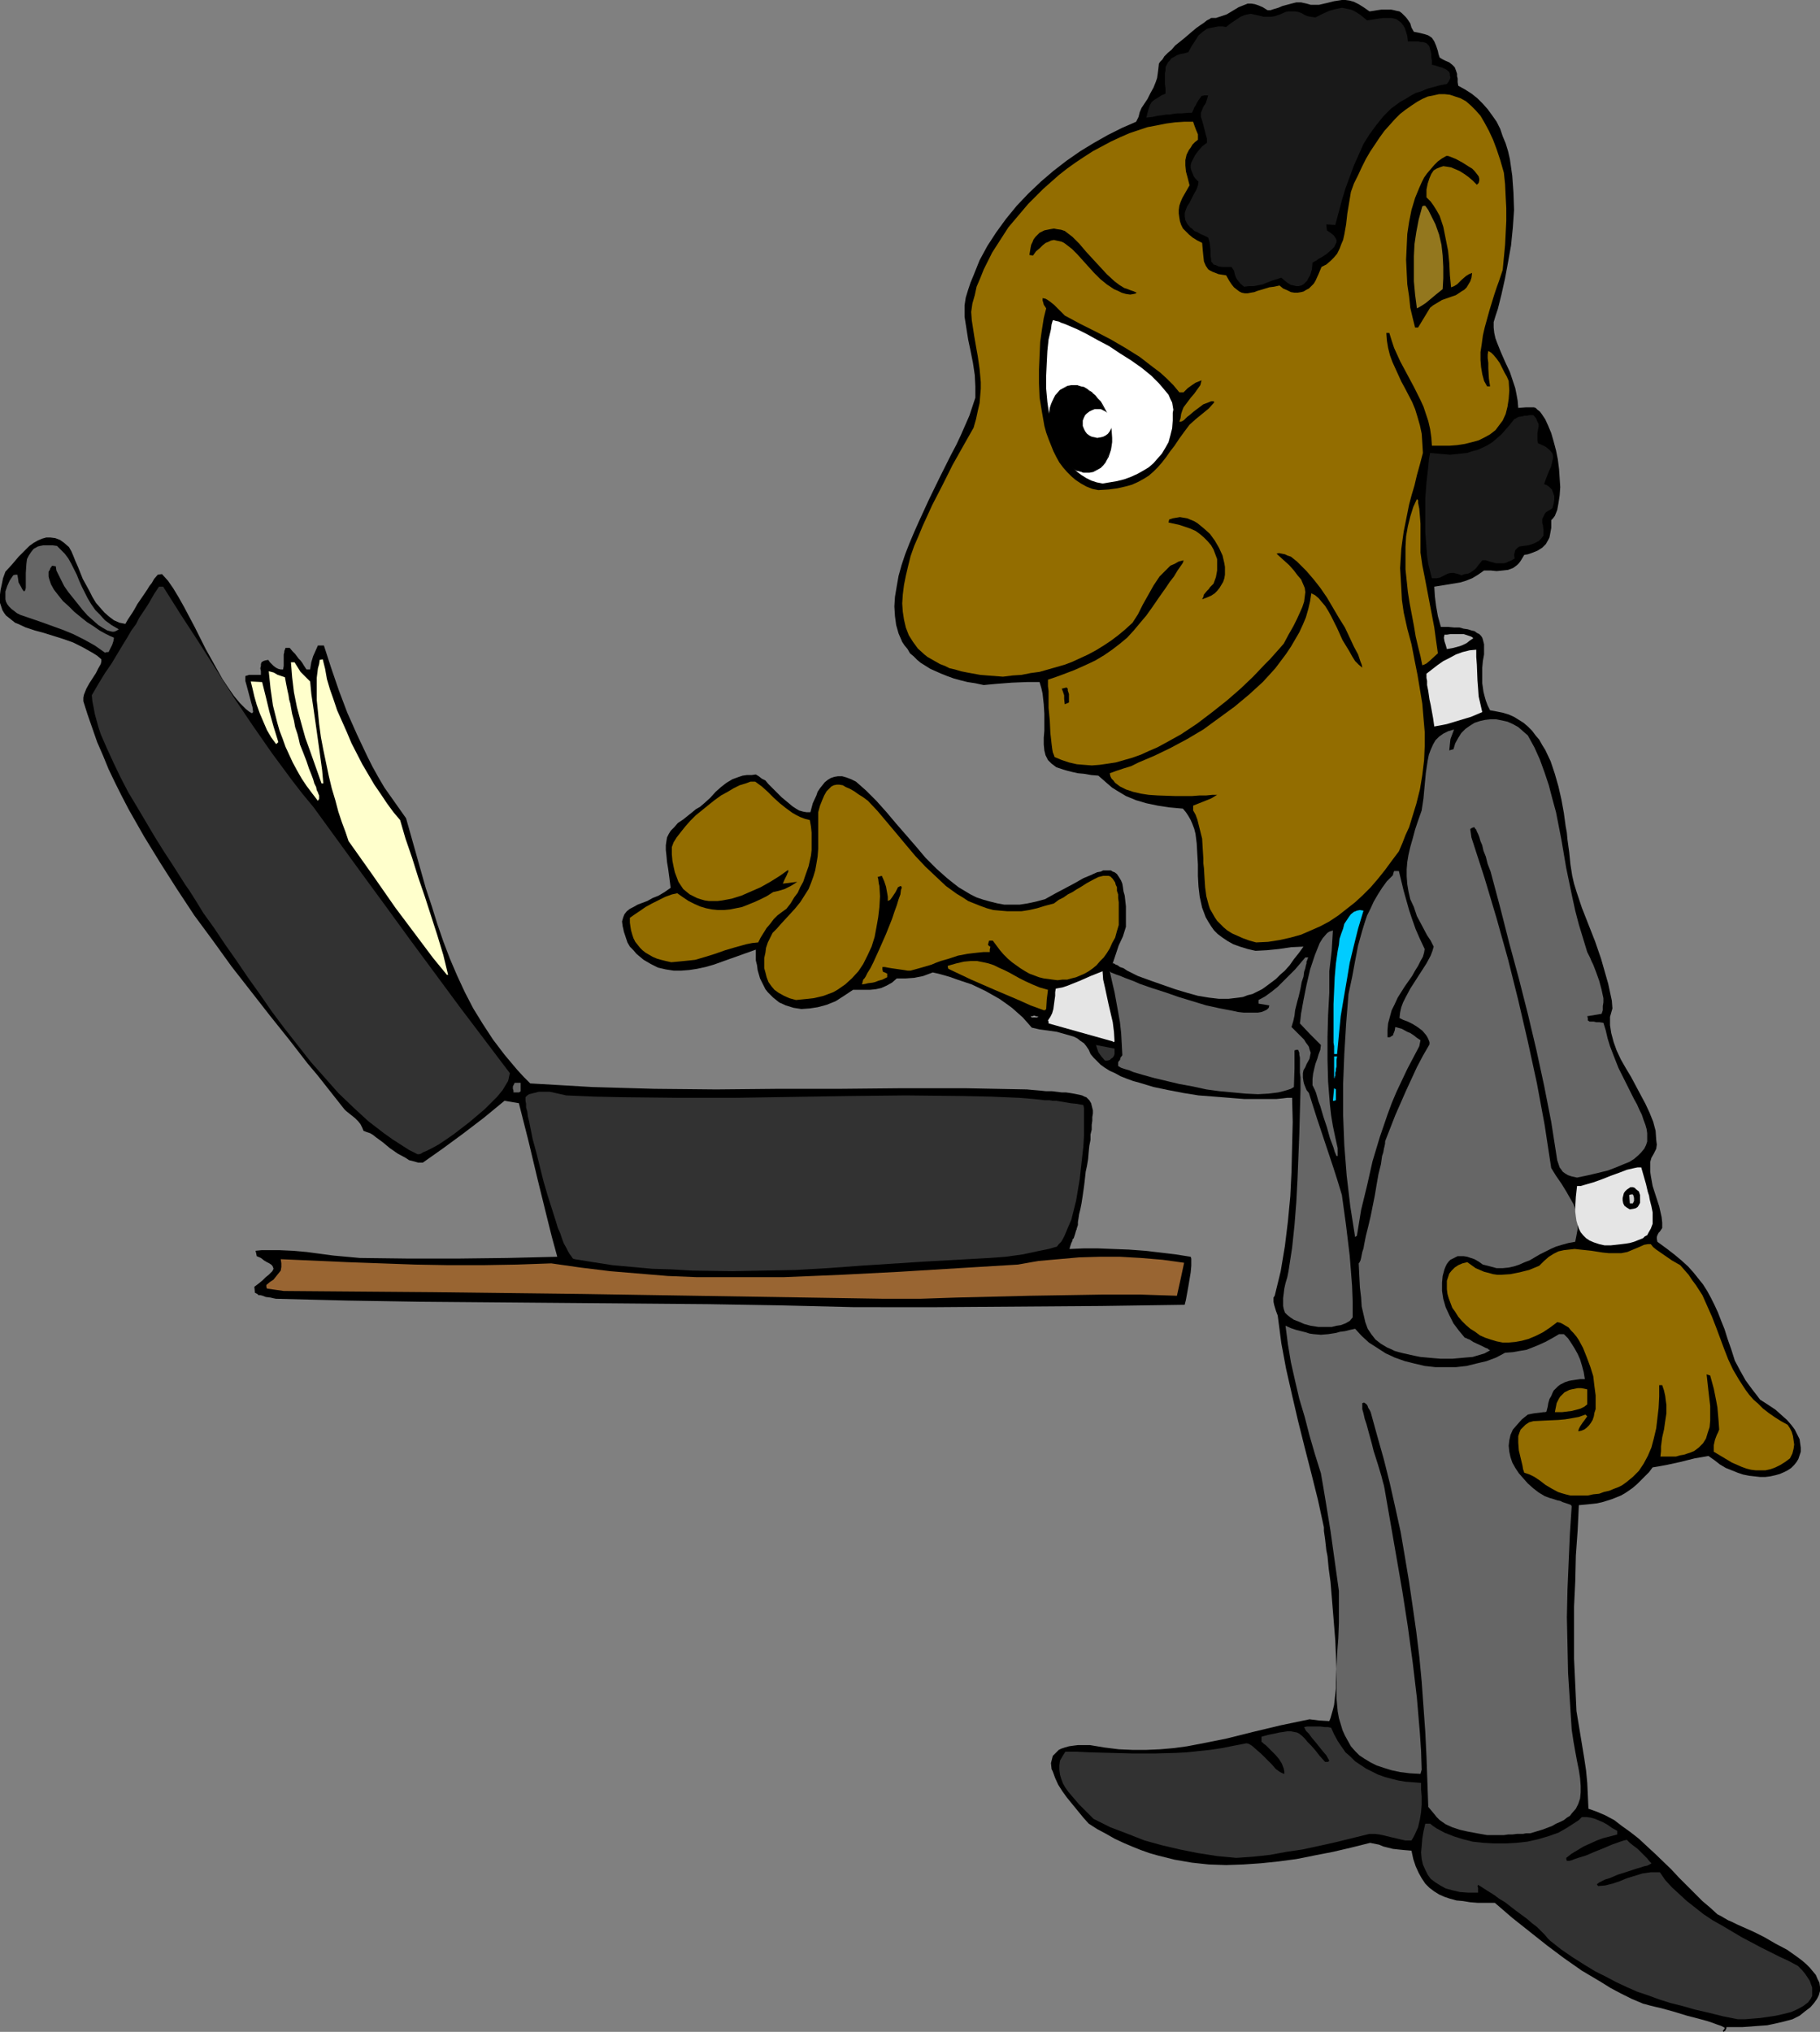 <?xml version="1.0" encoding="UTF-8" standalone="no"?>
<svg
   version="1.0"
   width="129.724mm"
   height="144.813mm"
   id="svg48"
   sodipodi:docname="Looking in Briefcase.wmf"
   xmlns:inkscape="http://www.inkscape.org/namespaces/inkscape"
   xmlns:sodipodi="http://sodipodi.sourceforge.net/DTD/sodipodi-0.dtd"
   xmlns="http://www.w3.org/2000/svg"
   xmlns:svg="http://www.w3.org/2000/svg">
  <rect width="100%" height="100%" fill="#808080" stroke="none"/>
  <sodipodi:namedview
     id="namedview48"
     pagecolor="#ffffff"
     bordercolor="#000000"
     borderopacity="0.25"
     inkscape:showpageshadow="2"
     inkscape:pageopacity="0.0"
     inkscape:pagecheckerboard="0"
     inkscape:deskcolor="#d1d1d1"
     inkscape:document-units="mm" />
  <defs
     id="defs1">
    <pattern
       id="WMFhbasepattern"
       patternUnits="userSpaceOnUse"
       width="6"
       height="6"
       x="0"
       y="0" />
  </defs>
  <path
     style="fill:#000000;fill-opacity:1;fill-rule:evenodd;stroke:none"
     d="m 464.115,547 0.323,-0.323 0.162,-0.323 v -0.162 l -0.323,-0.162 -0.646,-0.323 -0.97,-0.323 -1.293,-0.485 -1.454,-0.485 -1.778,-0.485 -3.717,-0.97 -3.717,-1.131 -1.778,-0.485 -1.778,-0.485 -1.454,-0.323 -1.293,-0.323 -1.131,-0.323 -0.646,-0.162 -3.07,-1.293 -2.909,-1.454 -2.747,-1.454 -2.586,-1.616 -5.171,-3.07 -4.848,-3.393 -4.525,-3.393 -4.686,-3.717 -4.686,-3.717 -4.686,-4.04 h -2.262 -2.262 l -2.101,-0.162 -1.939,-0.323 -1.778,-0.162 -1.778,-0.485 -1.454,-0.485 -1.454,-0.646 -1.293,-0.808 -1.293,-0.97 -1.131,-1.131 -0.97,-1.454 -0.808,-1.454 -0.808,-1.778 -0.646,-1.939 -0.485,-2.262 -1.939,-0.162 -1.616,-0.162 -1.454,-0.162 -2.586,-0.646 -1.131,-0.485 -2.424,-0.485 -5.171,1.293 -4.848,1.131 -5.01,0.97 -4.848,0.97 -4.848,0.646 -4.686,0.485 -4.686,0.323 -4.686,0.162 -4.686,-0.162 -4.525,-0.485 -4.686,-0.808 -4.525,-1.131 -2.262,-0.646 -2.262,-0.808 -2.424,-0.97 -2.262,-0.97 -2.424,-1.131 -2.262,-1.293 -2.424,-1.293 -2.262,-1.454 -1.454,-1.616 -1.454,-1.778 -2.909,-3.555 -1.293,-1.778 -1.131,-1.778 -0.808,-1.778 -0.646,-1.778 -0.323,-0.646 -0.162,-1.616 0.162,-0.646 0.162,-0.646 0.162,-0.646 0.485,-0.485 0.485,-0.485 0.646,-0.646 0.646,-0.323 0.97,-0.323 1.131,-0.323 1.131,-0.162 1.293,-0.162 h 3.232 l 3.878,0.646 3.878,0.485 3.717,0.162 h 3.717 l 3.717,-0.162 3.717,-0.323 3.555,-0.485 3.394,-0.646 7.272,-1.454 7.11,-1.778 7.434,-1.778 3.878,-0.808 3.878,-0.808 2.586,0.323 2.747,0.162 0.323,-0.808 0.323,-1.131 0.323,-1.131 0.323,-1.293 0.162,-1.454 0.323,-2.909 v -1.778 l 0.162,-3.555 -0.162,-3.717 -0.162,-3.878 -0.323,-4.04 -0.646,-7.918 -0.323,-3.878 -0.485,-3.555 -0.323,-3.393 -0.323,-1.616 -0.323,-2.909 -0.162,-1.131 -0.162,-1.131 v -0.97 l -1.616,-7.433 -1.778,-7.11 -1.778,-6.949 -1.778,-7.11 -1.616,-6.949 -1.616,-7.11 -1.293,-6.949 -0.485,-3.717 -0.485,-3.717 -0.485,-1.293 -0.485,-1.616 -0.162,-0.808 v -0.646 -0.485 l 0.323,-0.485 1.616,-6.625 1.131,-6.787 0.808,-6.625 0.646,-6.787 0.323,-6.625 0.162,-6.787 0.162,-6.625 -0.162,-6.464 h -1.293 l -1.293,0.162 -1.616,0.162 h -1.616 -3.394 -3.717 l -4.04,-0.323 -4.04,-0.323 -4.202,-0.323 -4.04,-0.646 -4.202,-0.808 -3.878,-0.808 -3.717,-1.131 -1.778,-0.485 -1.778,-0.646 -1.616,-0.646 -1.454,-0.808 -1.454,-0.646 -1.293,-0.808 -1.131,-0.808 -0.97,-0.97 -0.97,-0.97 -0.808,-0.97 -0.485,-1.131 -0.646,-0.97 -0.646,-0.808 -0.97,-0.646 -0.808,-0.646 -0.97,-0.485 -2.262,-0.646 -2.262,-0.646 -2.262,-0.323 -2.424,-0.323 -2.101,-0.485 -1.131,-1.293 -1.293,-1.454 -1.454,-1.293 -1.454,-1.293 -1.778,-1.293 -1.616,-1.131 -3.717,-2.101 -3.717,-1.778 -1.939,-0.646 -1.939,-0.646 -1.778,-0.646 -1.616,-0.485 -1.778,-0.485 -1.454,-0.323 -1.293,0.485 -1.293,0.485 -2.424,0.485 -2.262,0.162 h -2.424 l -1.293,1.131 -1.454,0.808 -1.454,0.646 -1.454,0.323 -1.616,0.162 h -1.616 -2.909 l -2.424,1.616 -2.262,1.454 -2.424,0.97 -2.424,0.646 -2.101,0.323 -2.262,0.162 -2.101,-0.323 -2.101,-0.646 -1.778,-0.808 -1.616,-1.293 -1.454,-1.454 -0.646,-0.808 -0.485,-0.97 -0.485,-0.97 -0.485,-0.97 -0.646,-2.262 -0.162,-1.293 -0.323,-1.293 v -2.909 l -4.525,1.616 -4.525,1.616 -2.262,0.808 -2.262,0.646 -2.262,0.485 -2.101,0.323 -2.101,0.162 h -2.101 l -2.101,-0.323 -2.101,-0.485 -1.939,-0.97 -1.939,-1.131 -0.97,-0.808 -0.97,-0.808 -0.808,-0.97 -0.97,-0.97 -0.646,-1.131 -0.323,-0.97 -0.323,-0.97 -0.323,-0.97 -0.162,-0.808 -0.162,-0.646 -0.162,-1.293 0.323,-1.131 0.323,-0.808 0.646,-0.808 0.808,-0.646 0.97,-0.485 1.131,-0.646 1.293,-0.485 1.293,-0.485 1.454,-0.808 1.616,-0.646 1.616,-0.97 1.616,-1.131 -0.323,-2.586 -0.323,-2.424 -0.323,-1.939 -0.162,-1.778 -0.162,-1.454 v -1.293 l 0.162,-1.131 0.162,-0.97 0.485,-0.97 0.485,-0.808 0.97,-0.97 0.97,-1.131 1.454,-0.97 1.616,-1.293 0.808,-0.646 0.97,-0.808 1.131,-0.646 1.131,-0.97 1.616,-1.454 1.454,-1.616 1.454,-1.293 1.454,-1.131 1.616,-0.97 1.778,-0.646 0.97,-0.323 1.131,-0.162 h 1.293 l 1.131,-0.162 0.808,0.485 0.808,0.646 0.97,0.485 0.808,0.97 1.616,1.616 1.939,1.939 1.939,1.616 0.97,0.808 0.97,0.646 0.808,0.485 1.131,0.323 0.97,0.162 h 0.97 l 0.646,-2.424 0.97,-2.101 0.323,-0.97 0.646,-0.97 0.646,-0.808 0.646,-0.808 0.808,-0.646 0.808,-0.485 0.97,-0.323 0.97,-0.162 h 1.131 l 1.131,0.323 1.293,0.485 1.293,0.646 2.747,2.424 2.747,2.747 2.747,3.07 2.586,3.07 5.333,6.141 2.586,3.07 2.909,2.909 2.909,2.586 1.616,1.293 1.454,1.131 1.616,0.97 1.616,0.97 1.616,0.808 1.939,0.646 1.778,0.485 1.939,0.485 1.778,0.323 h 2.101 2.101 l 2.101,-0.323 2.262,-0.485 2.424,-0.646 2.909,-1.616 2.747,-1.454 2.424,-1.293 2.262,-1.293 1.939,-0.808 1.778,-0.808 0.97,-0.162 0.646,-0.323 h 0.808 0.646 0.646 l 0.485,0.323 0.485,0.162 0.646,0.485 0.323,0.485 0.323,0.485 0.485,0.808 0.323,0.808 0.162,0.97 0.162,1.131 0.323,1.131 0.162,1.454 0.162,1.454 v 1.778 1.778 1.939 l -0.808,2.586 -1.131,2.424 -0.808,2.424 -0.808,2.424 h 0.323 l 0.485,0.323 0.485,0.162 0.646,0.485 0.97,0.323 0.97,0.646 1.293,0.646 1.616,0.808 3.555,1.293 3.232,1.131 3.232,1.131 3.232,0.97 2.909,0.808 2.909,0.485 2.747,0.323 h 2.586 l 2.747,-0.323 1.131,-0.162 1.293,-0.485 1.293,-0.323 1.293,-0.646 1.293,-0.646 1.131,-0.808 1.293,-0.97 1.293,-0.97 1.131,-1.131 1.293,-1.131 1.293,-1.454 1.131,-1.616 1.293,-1.616 1.293,-1.778 -3.394,0.162 -3.232,0.485 -3.232,0.323 -3.07,0.162 -2.101,-0.485 -2.101,-0.646 -1.778,-0.646 -1.454,-0.808 -1.454,-0.97 -1.293,-0.97 -0.97,-0.97 -0.808,-1.131 -0.808,-1.293 -0.646,-1.131 -0.485,-1.293 -0.485,-1.293 -0.646,-2.909 -0.323,-2.747 -0.162,-2.909 v -3.07 l -0.162,-2.747 -0.162,-2.909 -0.323,-2.586 -0.323,-1.293 -0.485,-1.293 -0.485,-1.131 -0.646,-1.131 -0.646,-0.97 -0.808,-0.97 -3.555,-0.323 -3.232,-0.485 -3.07,-0.646 -2.747,-0.808 -2.747,-1.131 -2.424,-1.454 -1.293,-0.808 -1.131,-0.97 -1.293,-1.131 -1.293,-1.131 -1.939,-0.162 -1.778,-0.323 -1.778,-0.162 -1.454,-0.323 -1.293,-0.323 -1.131,-0.323 -0.97,-0.323 -0.97,-0.323 -0.646,-0.485 -0.646,-0.485 -0.485,-0.485 -0.485,-0.485 -0.323,-0.646 -0.323,-0.646 -0.323,-1.293 -0.162,-1.616 v -1.778 l 0.162,-1.939 v -2.101 -2.424 l -0.162,-2.586 -0.323,-2.909 -0.323,-1.454 -0.485,-1.616 h -1.616 -1.778 l -4.04,0.162 -4.202,0.323 -1.778,0.162 -1.616,0.162 -2.262,-0.485 -2.101,-0.323 -1.939,-0.485 -1.778,-0.485 -1.778,-0.646 -1.616,-0.646 -1.454,-0.646 -1.454,-0.646 -1.293,-0.808 -1.293,-0.808 -0.97,-0.808 -0.97,-0.97 -0.97,-0.808 -0.646,-1.131 -0.808,-0.97 -0.646,-0.97 -0.485,-1.131 -0.485,-1.131 -0.646,-2.262 -0.323,-2.424 -0.162,-2.586 0.162,-2.586 0.485,-2.909 0.485,-2.747 0.808,-2.909 0.97,-2.909 1.131,-2.909 1.293,-3.07 1.293,-2.909 2.747,-5.979 2.909,-5.979 2.909,-5.817 1.454,-2.747 1.293,-2.747 1.131,-2.586 1.131,-2.586 0.808,-2.424 0.808,-2.424 v -3.07 l -0.162,-3.07 -0.485,-3.232 -0.646,-3.232 -0.646,-3.07 -0.485,-3.07 -0.485,-3.07 v -3.07 l 0.323,-2.101 0.646,-2.101 0.646,-1.939 0.808,-1.939 1.616,-4.04 2.101,-3.878 2.424,-3.717 2.586,-3.555 2.909,-3.555 3.07,-3.232 3.394,-3.232 3.394,-2.909 3.555,-2.747 3.717,-2.586 3.717,-2.262 3.717,-2.101 3.878,-1.939 3.717,-1.616 0.646,-1.293 0.323,-1.293 0.485,-1.131 0.646,-0.97 0.97,-1.454 0.808,-1.616 0.808,-1.454 0.646,-1.616 0.323,-0.97 0.162,-1.131 0.162,-1.293 0.162,-1.454 0.323,-0.485 0.646,-0.646 0.485,-0.808 0.97,-0.97 0.97,-0.808 0.97,-1.131 2.424,-1.939 2.262,-1.939 0.97,-0.808 1.131,-0.808 0.97,-0.646 0.808,-0.646 0.646,-0.323 0.485,-0.323 h 1.293 l 0.97,-0.323 0.97,-0.323 0.97,-0.323 1.616,-0.97 1.616,-0.97 1.616,-0.646 0.808,-0.323 h 0.97 l 0.97,0.162 0.97,0.323 1.131,0.485 1.293,0.808 h 0.808 l 0.97,-0.323 1.131,-0.323 1.131,-0.485 2.424,-0.646 1.293,-0.323 H 350.51 l 1.454,0.323 1.131,0.323 h 1.131 1.131 L 357.459,0.808 359.398,0.323 361.499,0 h 0.97 l 1.131,0.162 1.131,0.323 1.293,0.646 1.293,0.808 1.616,1.131 1.131,-0.162 0.97,-0.162 1.131,-0.162 h 0.97 1.616 l 0.808,0.162 0.646,0.162 0.808,0.162 0.646,0.485 0.485,0.485 0.646,0.646 0.485,0.646 0.646,0.97 0.323,1.131 0.646,1.131 0.808,0.162 0.808,0.162 1.293,0.323 0.97,0.323 0.97,0.646 0.646,0.97 0.485,1.131 0.485,1.454 0.162,0.808 0.323,0.97 0.808,0.485 0.646,0.323 1.131,0.485 0.808,0.646 0.646,0.646 0.323,0.808 0.323,0.97 v 0.646 l 0.162,0.646 v 0.97 l 0.162,0.97 1.778,0.97 1.778,1.131 1.616,1.293 1.454,1.454 1.293,1.454 1.293,1.778 1.131,1.616 0.97,1.939 0.646,1.939 0.808,1.939 0.646,2.101 0.485,2.101 0.323,2.262 0.323,2.262 0.162,2.262 0.162,2.262 0.162,4.686 -0.323,4.686 -0.485,4.848 -0.808,4.525 -0.808,4.363 -0.97,4.363 -0.97,3.878 -0.646,1.939 -0.485,1.616 v 1.454 l 0.162,1.454 0.323,1.454 0.485,1.293 0.97,2.424 1.131,2.586 1.293,2.747 0.97,2.909 0.485,1.454 0.323,1.616 0.323,1.778 0.162,1.939 2.101,-0.162 h 2.101 l 0.485,0.162 0.485,0.485 0.646,0.485 0.485,0.646 0.97,1.454 0.808,1.778 0.808,1.939 0.646,2.262 0.646,2.424 0.485,2.424 0.323,2.586 0.162,2.424 0.162,2.424 -0.162,2.262 -0.323,2.101 -0.323,1.778 -0.323,0.808 -0.323,0.808 -0.485,0.646 -0.485,0.485 v 1.131 0.97 l -0.323,1.778 -0.162,0.808 -0.323,0.646 -0.646,1.131 -0.97,0.97 -1.293,0.808 -0.808,0.323 -0.808,0.323 -0.97,0.323 -0.97,0.162 -0.485,0.808 -0.485,0.808 -0.485,0.646 -0.485,0.485 -0.646,0.485 -0.485,0.323 -1.293,0.485 -1.454,0.162 -1.616,0.162 -1.616,-0.162 h -1.778 l -1.616,1.131 -1.616,0.97 -1.616,0.646 -1.616,0.485 -6.949,1.131 0.162,2.586 0.323,2.586 0.485,2.747 0.808,2.909 h 1.939 l 1.616,0.162 h 1.454 l 1.131,0.323 1.131,0.162 0.97,0.323 0.808,0.162 0.646,0.485 0.646,0.323 0.485,0.485 0.323,0.485 0.162,0.485 0.323,1.293 v 1.293 1.454 l -0.323,1.778 -0.162,1.778 v 1.939 2.262 l 0.323,2.262 0.323,1.293 0.323,1.131 0.485,1.293 0.646,1.293 1.778,0.323 1.616,0.323 1.616,0.485 1.454,0.646 1.293,0.808 1.293,0.808 1.131,0.97 1.131,1.131 0.97,1.293 0.97,1.131 0.808,1.454 0.808,1.293 1.454,3.07 1.131,3.393 0.97,3.393 0.808,3.555 0.646,3.555 0.485,3.555 0.323,1.778 0.162,1.778 0.485,3.555 0.323,3.232 0.485,3.07 0.485,2.101 0.646,2.101 1.454,4.363 1.778,4.525 1.778,4.525 1.616,4.686 1.293,4.525 0.646,2.262 0.485,2.262 0.485,2.262 0.162,2.101 -0.323,1.131 -0.323,1.131 v 0.97 1.293 l 0.323,2.101 0.646,2.424 0.808,2.262 1.131,2.424 1.293,2.262 1.454,2.424 2.586,4.848 1.293,2.424 1.131,2.424 0.97,2.424 0.646,2.424 0.162,2.424 0.162,1.293 -0.162,1.131 -0.646,1.293 -0.646,1.131 -0.323,1.131 v 1.293 1.293 l 0.162,1.131 0.485,2.747 1.778,5.494 0.646,2.909 0.162,1.454 v 1.454 l -0.323,0.485 -0.323,0.485 -0.323,0.323 -0.162,0.323 -0.162,0.323 -0.162,0.485 v 0.485 l 0.162,0.808 2.424,1.778 2.101,1.616 1.939,1.616 1.778,1.616 1.454,1.616 1.293,1.616 1.293,1.616 1.131,1.778 0.97,1.778 0.97,1.939 0.97,2.101 0.808,2.101 0.97,2.424 0.808,2.586 0.97,2.747 0.97,3.07 1.454,2.747 1.454,2.586 1.778,2.424 1.131,1.454 0.97,1.293 2.262,1.454 1.939,1.293 1.616,1.454 1.454,1.293 1.131,1.293 0.97,1.293 0.646,1.293 0.646,1.293 0.162,1.131 0.162,1.131 v 1.131 l -0.323,0.97 -0.323,0.97 -0.485,0.808 -0.646,0.808 -0.808,0.808 -0.97,0.646 -0.97,0.485 -1.131,0.485 -1.131,0.323 -1.454,0.323 -1.293,0.162 h -1.454 l -1.454,-0.162 -1.454,-0.162 -1.616,-0.323 -1.454,-0.485 -1.616,-0.646 -1.616,-0.646 -1.616,-0.97 -1.454,-1.131 -1.616,-1.131 -3.717,0.646 -3.878,0.97 -3.717,0.808 -1.778,0.323 -1.939,0.323 -0.97,1.293 -1.131,1.131 -1.131,1.131 -0.97,0.97 -1.131,0.97 -1.131,0.808 -0.97,0.646 -1.131,0.646 -2.424,0.97 -2.586,0.808 -1.454,0.323 -1.454,0.162 -1.616,0.162 -1.778,0.162 -0.323,6.787 -0.485,6.787 -0.162,6.949 -0.323,6.787 v 7.11 6.949 l 0.323,6.949 0.323,7.11 2.101,12.766 0.485,3.232 0.323,3.393 0.162,3.393 0.162,3.555 2.262,0.808 2.262,0.97 2.424,1.293 2.101,1.616 2.262,1.616 2.262,1.778 2.262,2.101 2.101,1.939 4.363,4.201 2.101,2.262 2.101,2.101 4.202,4.201 2.101,1.778 1.939,1.778 0.97,0.485 0.808,0.485 1.131,0.646 1.131,0.485 1.293,0.646 1.454,0.646 2.909,1.293 2.909,1.454 3.07,1.778 3.07,1.616 2.747,1.939 1.293,0.97 1.131,0.97 0.97,0.97 0.808,0.97 0.808,0.97 0.485,1.131 0.485,0.97 0.162,1.131 v 1.131 l -0.323,1.131 -0.485,0.97 -0.808,1.131 -0.97,1.131 -1.293,0.97 -1.616,1.293 -1.939,0.97 -2.424,0.646 -2.101,0.485 -2.262,0.485 -2.262,0.162 -4.363,0.323 h -4.363 v 0.323 l -0.162,0.323 -0.162,0.323 -0.485,0.323 v 0 z"
     id="path1" />
  <path
     style="fill:#323232;fill-opacity:1;fill-rule:evenodd;stroke:none"
     d="m 468.155,543.93 -4.04,-0.808 -3.878,-0.97 -3.555,-0.808 -3.394,-0.97 -3.232,-0.808 -3.07,-0.97 -3.07,-1.131 -2.909,-0.97 -2.909,-1.293 -2.747,-1.293 -2.747,-1.454 -2.909,-1.454 -2.909,-1.778 -3.07,-1.939 -3.07,-2.101 -3.07,-2.424 -0.646,-0.646 -0.808,-0.97 -0.97,-0.97 -1.131,-1.131 -1.293,-0.97 -1.293,-1.131 -3.07,-2.262 -2.909,-2.262 -1.616,-0.97 -1.293,-0.97 -1.293,-0.808 -1.293,-0.808 -0.97,-0.646 -0.808,-0.485 -0.162,0.323 0.162,0.485 v 0.646 0.646 h -2.586 l -2.262,-0.162 -2.101,-0.485 -1.778,-0.485 -1.454,-0.808 -1.293,-0.808 -1.293,-0.97 -0.808,-1.131 -0.646,-1.293 -0.646,-1.454 -0.323,-1.454 -0.162,-1.778 0.162,-1.778 0.162,-1.939 0.323,-1.939 0.485,-2.101 h 1.293 l 0.808,0.646 0.97,0.646 2.101,1.131 2.424,0.97 2.586,0.808 2.586,0.646 2.909,0.323 2.909,0.162 h 3.07 l 2.909,-0.162 2.909,-0.323 2.909,-0.646 2.747,-0.808 2.747,-0.97 2.262,-1.293 2.262,-1.454 0.97,-0.646 0.808,-0.808 h 1.293 l 1.131,0.162 1.131,0.323 2.262,0.97 1.131,0.646 1.131,0.808 1.454,0.808 v 0.97 l -1.778,0.485 -1.939,0.485 -1.778,0.646 -1.778,0.808 -1.778,0.808 -1.616,0.97 -1.616,0.97 -1.454,1.131 v 0.323 l 0.162,0.485 h 0.646 l 0.646,-0.162 0.808,-0.323 0.97,-0.323 2.101,-0.646 2.262,-0.97 2.424,-0.97 2.262,-0.97 2.262,-0.808 0.97,-0.323 0.808,-0.162 0.808,0.808 0.808,0.646 0.646,0.485 0.646,0.485 0.808,0.808 0.808,0.808 0.97,0.97 0.485,0.646 0.646,0.646 -0.162,0.162 -0.323,0.162 -0.646,0.323 -0.808,0.162 -0.97,0.323 -1.131,0.323 -2.424,0.808 -2.586,0.808 -2.262,0.97 -1.131,0.323 -0.97,0.485 -0.646,0.323 -0.646,0.485 0.323,0.485 1.939,-0.162 1.939,-0.485 1.939,-0.646 1.939,-0.808 2.101,-0.646 2.101,-0.646 2.262,-0.323 h 1.131 1.293 l 1.454,2.101 1.778,1.939 1.939,1.778 2.101,1.939 2.262,1.778 2.262,1.778 2.424,1.616 2.586,1.454 5.171,3.07 5.171,2.747 2.586,1.293 2.586,1.293 2.424,1.131 2.424,1.293 1.131,1.131 0.808,0.97 0.646,0.97 0.646,0.97 0.323,0.97 0.323,0.808 v 0.808 0.646 0.808 l -0.323,0.646 -0.323,0.485 -0.485,0.646 -0.646,0.485 -0.646,0.485 -1.454,0.808 -1.778,0.808 -1.939,0.485 -2.101,0.485 -2.101,0.323 -2.262,0.323 -2.101,0.162 -1.939,0.162 z"
     id="path2" />
  <path
     style="fill:#323232;fill-opacity:1;fill-rule:evenodd;stroke:none"
     d="m 333.057,500.461 -5.171,-0.485 -5.171,-0.808 -4.848,-0.97 -4.848,-1.131 -4.686,-1.293 -4.525,-1.778 -4.686,-1.778 -4.525,-2.262 -1.939,-1.939 -1.939,-1.939 -1.939,-2.262 -0.97,-1.131 -0.808,-1.131 -0.646,-1.131 -0.485,-1.293 -0.323,-1.131 -0.162,-1.293 v -1.131 l 0.162,-1.293 0.646,-1.131 0.808,-1.293 h 3.07 l 3.232,0.162 5.979,0.162 5.979,0.162 h 5.818 l 5.818,-0.162 2.909,-0.162 3.07,-0.323 3.07,-0.323 3.232,-0.485 3.232,-0.646 3.394,-0.646 0.646,0.162 0.808,0.485 1.293,1.131 1.293,1.131 1.454,1.454 1.293,1.293 1.131,1.293 1.131,0.808 0.646,0.323 0.485,0.162 v -0.646 l -0.162,-0.808 -0.485,-1.293 -0.808,-1.293 -0.97,-1.131 -1.131,-1.131 -0.97,-0.97 -0.485,-0.485 -0.485,-0.323 -0.323,-0.323 -0.162,-0.162 h -0.162 v -1.454 l 1.778,-0.485 1.616,-0.323 1.454,-0.323 1.131,-0.162 0.97,-0.162 h 0.97 l 0.808,0.162 0.808,0.162 0.646,0.323 0.808,0.646 0.646,0.646 0.808,0.97 0.97,0.97 1.131,1.293 1.131,1.454 1.454,1.616 h 0.485 0.323 l 0.162,-0.162 0.162,-0.162 -0.808,-1.454 -0.97,-1.131 -1.939,-2.424 -0.97,-1.131 -0.808,-1.131 -0.808,-0.808 -0.485,-0.97 0.808,-0.162 h 0.808 1.131 1.616 l 1.293,0.162 h 0.808 l 0.808,0.162 0.808,1.778 0.97,1.778 0.97,1.454 1.131,1.616 1.293,1.131 1.293,1.293 1.454,0.97 1.454,0.97 1.616,0.808 1.616,0.808 1.778,0.646 1.778,0.485 1.939,0.485 1.939,0.323 2.101,0.162 2.101,0.162 v 1.778 l 0.162,1.939 v 2.101 l -0.162,2.101 -0.323,1.939 -0.485,2.101 -0.808,1.778 -0.485,0.97 -0.485,0.808 h -1.616 l -1.454,-0.323 -2.747,-0.646 -1.293,-0.323 -1.454,-0.323 -1.293,-0.162 h -1.454 l -9.211,2.262 -4.363,0.97 -4.525,0.97 -4.363,0.646 -4.363,0.808 -4.525,0.485 z"
     id="path3" />
  <path
     style="fill:#666666;fill-opacity:1;fill-rule:evenodd;stroke:none"
     d="m 400.606,494.32 -2.747,-0.485 -2.586,-0.485 -2.101,-0.485 -1.939,-0.646 -1.778,-0.808 -1.616,-1.131 -0.808,-0.808 -0.646,-0.808 -0.808,-0.97 -0.808,-0.97 -0.485,-13.574 -0.323,-6.625 -0.485,-6.787 -0.485,-6.787 -0.646,-6.787 -0.808,-6.625 -0.97,-6.787 -0.97,-6.625 -1.131,-6.787 -1.131,-6.625 -1.454,-6.625 -1.454,-6.464 -1.616,-6.464 -1.778,-6.302 -1.778,-6.464 -0.323,-0.646 -0.323,-0.485 -0.162,-0.485 -0.162,-0.323 -0.323,-0.323 -0.485,-0.323 -0.485,0.162 v 0.646 0.97 l 0.323,1.131 0.323,1.454 0.485,1.454 0.485,1.778 0.97,3.555 0.485,1.939 1.131,3.555 0.485,1.616 0.485,1.616 0.323,1.293 0.323,1.131 0.162,0.808 3.232,18.583 1.616,9.373 1.454,9.373 1.293,9.534 1.131,9.534 0.808,9.534 0.323,4.848 0.162,5.009 -0.323,1.131 -2.909,-0.162 -2.586,-0.323 -2.262,-0.485 -2.101,-0.646 -1.939,-0.646 -1.616,-0.808 -1.616,-0.97 -1.454,-0.97 -1.131,-1.131 -1.131,-1.293 -0.808,-1.454 -0.808,-1.454 -0.646,-1.454 -0.485,-1.616 -0.485,-1.616 -0.323,-1.778 -0.162,-1.778 -0.162,-1.778 v -3.878 -4.04 l 0.162,-4.04 0.323,-4.201 0.162,-4.201 v -4.363 -4.201 l -1.131,-8.08 -1.131,-8.08 -1.293,-7.918 -0.646,-3.878 -0.646,-3.717 -1.616,-5.171 -1.454,-5.009 -1.293,-5.009 -1.454,-4.848 -1.131,-4.848 -1.131,-5.009 -0.808,-4.848 -0.646,-5.009 1.454,0.646 1.454,0.485 1.293,0.323 1.293,0.323 0.97,0.323 1.131,0.162 1.939,0.162 1.939,-0.162 2.101,-0.323 1.131,-0.323 1.293,-0.162 1.293,-0.323 1.454,-0.323 1.778,1.939 1.939,1.778 2.262,1.454 2.262,1.454 2.424,1.131 2.747,0.97 2.586,0.646 2.747,0.646 2.909,0.323 h 2.747 2.747 l 2.909,-0.323 2.586,-0.646 2.747,-0.646 2.586,-0.97 2.424,-1.293 2.101,-0.162 1.778,-0.323 1.939,-0.323 1.616,-0.646 1.616,-0.646 1.778,-0.808 1.778,-0.97 1.939,-1.131 h 1.293 l 1.131,1.131 0.97,1.454 0.808,1.293 0.808,1.454 0.646,1.454 0.485,1.616 0.485,1.778 0.323,1.939 h -1.293 l -1.131,0.162 -1.131,0.162 -0.808,0.162 -0.97,0.323 -0.646,0.323 -0.646,0.323 -0.646,0.485 -0.485,0.485 -0.646,0.646 -0.323,0.646 -0.323,0.808 -0.485,0.808 -0.323,1.131 -0.162,0.97 -0.323,1.293 -0.323,0.162 h -0.485 l -1.131,0.162 -1.454,0.162 -1.616,0.323 -0.808,0.646 -0.808,0.646 -1.293,1.454 -1.131,1.293 -0.646,1.454 -0.323,1.454 -0.162,1.454 0.162,1.616 0.323,1.454 0.485,1.454 0.808,1.454 0.97,1.454 1.131,1.293 1.293,1.454 1.454,1.293 1.454,1.131 1.616,0.97 1.293,0.485 1.131,0.323 0.97,0.323 0.808,0.162 0.646,0.323 0.485,0.162 0.485,0.162 0.485,0.162 0.485,0.162 0.323,0.162 0.162,0.323 -0.485,7.433 -0.323,7.433 -0.323,7.595 -0.162,7.433 0.162,7.433 0.162,7.595 0.485,7.595 0.485,7.595 0.485,3.232 0.485,2.747 0.485,2.586 0.485,2.424 0.323,2.101 0.162,2.101 v 1.778 l -0.162,1.616 -0.485,1.454 -0.646,1.293 -1.131,1.293 -0.485,0.646 -0.808,0.485 -0.808,0.646 -0.97,0.485 -1.131,0.485 -1.131,0.646 -1.293,0.485 -1.293,0.485 -1.616,0.485 -1.616,0.485 h -1.131 l -0.808,0.162 h -1.616 l -1.293,0.162 h -1.131 l -1.131,0.162 z"
     id="path4" />
  <path
     style="fill:#936d00;fill-opacity:1;fill-rule:evenodd;stroke:none"
     d="m 424.361,402.857 h -1.293 l -1.293,-0.323 -1.131,-0.323 -0.97,-0.323 -1.778,-0.97 -1.616,-0.97 -1.454,-1.131 -1.454,-0.97 -1.293,-0.646 -1.454,-0.485 -0.323,-0.97 -0.162,-0.97 -0.97,-4.04 -0.162,-2.101 v -0.97 -0.808 l 0.323,-0.97 0.323,-0.808 0.646,-0.646 0.646,-0.646 0.97,-0.646 1.131,-0.323 3.232,-0.162 3.555,-0.162 1.778,-0.162 1.939,-0.323 1.778,-0.323 1.778,-0.646 0.323,0.323 v 0 l 0.162,0.162 -0.808,1.131 -0.485,0.646 -0.323,0.485 -0.323,0.485 -0.323,0.646 -0.162,0.646 0.808,-0.162 0.808,-0.323 0.646,-0.485 0.646,-0.646 0.485,-0.646 0.485,-0.808 0.323,-0.97 0.162,-0.97 0.323,-0.97 v -1.293 -2.424 l -0.323,-2.424 -0.323,-2.747 -0.808,-2.586 -0.97,-2.586 -0.97,-2.424 -1.131,-2.101 -0.646,-0.97 -0.808,-0.97 -0.646,-0.646 -0.646,-0.808 -0.808,-0.485 -0.808,-0.485 -0.646,-0.323 -0.808,-0.162 -1.939,1.454 -1.939,1.293 -1.939,0.97 -1.939,0.808 -1.778,0.485 -1.778,0.323 -1.778,0.162 h -1.616 l -1.616,-0.323 -1.616,-0.485 -1.454,-0.485 -1.454,-0.646 -1.293,-0.97 -1.293,-0.808 -1.131,-0.97 -1.131,-1.131 -0.97,-1.131 -0.808,-1.293 -0.808,-1.131 -0.485,-1.293 -0.485,-1.293 -0.323,-1.131 -0.162,-1.293 v -1.131 -1.131 l 0.323,-0.97 0.323,-0.97 0.646,-0.808 0.808,-0.808 0.97,-0.646 1.131,-0.485 1.293,-0.323 1.131,0.808 1.131,0.808 1.131,0.485 1.131,0.485 1.293,0.323 1.131,0.323 1.131,0.162 h 1.131 l 2.424,-0.162 2.424,-0.485 2.586,-0.646 2.747,-1.131 1.293,-1.293 1.293,-1.131 1.293,-0.808 1.293,-0.646 1.454,-0.323 1.454,-0.162 1.454,-0.162 1.454,0.162 3.07,0.323 3.07,0.485 1.616,0.162 h 1.616 1.778 l 1.616,-0.323 3.07,-1.293 1.454,-0.646 0.97,-0.162 h 0.808 l 0.646,0.808 0.808,0.646 2.101,1.454 2.101,1.454 2.262,1.293 1.131,1.293 1.131,1.293 0.97,1.454 0.97,1.293 1.778,2.747 1.293,2.909 1.293,2.909 1.131,2.909 2.101,5.656 1.131,2.909 1.293,2.747 1.616,2.747 1.778,2.747 0.97,1.293 1.131,1.293 1.293,1.131 1.293,1.293 1.454,1.131 1.616,1.131 1.778,1.131 1.778,0.97 0.646,0.97 0.485,0.97 0.323,1.131 0.162,1.131 0.162,1.131 -0.162,1.131 -0.323,1.293 -0.646,1.293 -1.293,0.97 -1.293,0.808 -1.293,0.646 -1.293,0.485 -1.454,0.323 h -1.293 -1.293 l -1.293,-0.162 -1.293,-0.323 -1.293,-0.485 -2.586,-1.131 -2.424,-1.454 -2.424,-1.454 v -0.97 -0.808 l 0.323,-1.454 0.485,-1.293 0.323,-0.646 0.323,-0.808 -0.162,-2.262 -0.162,-1.939 -0.162,-1.778 -0.323,-1.778 -0.646,-3.232 -0.485,-1.778 -0.485,-1.778 -0.485,-0.162 -0.485,-0.162 0.485,4.363 0.485,4.201 v 1.939 1.939 l -0.162,1.778 -0.485,1.454 -0.485,1.616 -0.808,1.293 -1.131,1.131 -0.646,0.485 -0.646,0.485 -0.808,0.323 -0.97,0.323 -0.97,0.323 -0.97,0.162 -1.131,0.323 h -1.293 -1.293 -1.616 l 0.162,-1.454 v -1.293 l 0.323,-2.424 0.485,-2.101 0.323,-2.262 0.323,-2.101 v -2.262 l -0.162,-1.131 -0.162,-1.293 -0.323,-1.454 -0.485,-1.454 h -0.162 -0.323 -0.323 v 3.07 l -0.162,3.07 -0.323,2.747 -0.323,2.747 -0.646,2.747 -0.646,2.424 -0.97,2.262 -1.131,2.101 -1.293,1.939 -1.616,1.616 -1.778,1.454 -1.131,0.808 -0.97,0.485 -1.293,0.485 -1.131,0.485 -1.454,0.323 -1.293,0.485 -1.616,0.162 -1.454,0.323 h -1.778 z"
     id="path5" />
  <path
     style="fill:#936d00;fill-opacity:1;fill-rule:evenodd;stroke:none"
     d="m 418.867,380.396 0.162,-0.808 0.162,-0.808 0.162,-0.808 0.323,-0.646 0.323,-0.646 0.323,-0.485 1.131,-1.131 0.646,-0.323 0.646,-0.323 0.646,-0.162 0.808,-0.162 0.808,-0.162 h 0.97 l 0.808,0.162 0.808,0.162 v 4.04 l -0.808,0.646 -0.97,0.485 -1.131,0.323 -1.293,0.323 -1.293,0.162 -1.293,0.162 h -0.97 z"
     id="path6" />
  <path
     style="fill:#666666;fill-opacity:1;fill-rule:evenodd;stroke:none"
     d="m 388.163,366.014 -1.939,-0.162 -1.778,-0.162 -1.778,-0.162 -1.616,-0.323 -1.454,-0.323 -1.454,-0.323 -1.293,-0.323 -1.131,-0.323 -0.97,-0.485 -1.131,-0.485 -0.808,-0.485 -0.808,-0.485 -1.454,-1.131 -1.131,-1.454 -0.97,-1.454 -0.646,-1.778 -0.485,-2.101 -0.485,-2.101 -0.162,-2.424 -0.323,-2.747 -0.162,-3.07 -0.162,-3.393 0.162,-0.162 0.162,-0.323 0.162,-0.323 0.162,-0.646 0.162,-0.808 0.162,-0.808 0.323,-0.97 0.162,-0.97 0.485,-2.424 0.646,-2.586 0.646,-2.747 1.131,-5.656 0.485,-2.909 0.485,-2.747 0.646,-2.586 0.323,-2.262 0.323,-0.97 0.162,-0.97 0.162,-0.646 0.162,-0.808 v -0.485 l 0.162,-0.485 2.586,-6.625 2.909,-6.625 2.909,-6.302 1.616,-3.07 1.778,-3.07 v -0.646 l -0.323,-0.808 -0.323,-0.646 -0.323,-0.485 -0.97,-1.131 -1.293,-0.97 -1.293,-0.808 -1.293,-0.646 -1.293,-0.485 -0.97,-0.485 0.162,-1.454 0.323,-1.454 0.485,-1.293 0.646,-1.293 1.293,-2.424 2.909,-4.525 1.454,-2.262 1.131,-2.101 0.485,-1.293 0.323,-1.131 -0.808,-1.616 -0.97,-1.454 -1.454,-2.747 -1.293,-2.424 -0.808,-2.424 -0.97,-2.101 -0.485,-2.101 -0.323,-1.939 -0.162,-2.101 v -1.939 l 0.162,-1.939 0.323,-1.939 0.485,-2.101 0.646,-2.262 0.646,-2.424 0.808,-2.424 0.97,-2.747 0.485,-3.232 0.323,-3.555 0.323,-3.393 0.485,-3.232 0.323,-1.616 0.485,-1.293 0.646,-1.454 0.646,-1.131 0.97,-0.97 1.131,-0.808 1.293,-0.646 1.616,-0.485 -0.485,1.293 -0.485,1.293 -0.162,1.454 -0.162,1.616 0.485,-0.162 0.646,-0.162 0.485,-1.616 0.808,-1.454 0.808,-1.293 1.131,-1.131 1.131,-0.808 1.293,-0.808 1.454,-0.485 1.454,-0.323 1.454,-0.162 h 1.454 l 1.616,0.323 1.454,0.323 1.454,0.646 1.454,0.808 1.293,1.131 1.293,1.131 1.778,3.232 1.454,3.232 1.293,3.555 1.131,3.393 0.97,3.717 0.97,3.555 1.454,7.433 1.293,7.595 1.616,7.757 0.808,3.717 0.97,3.717 1.131,3.717 1.131,3.717 0.323,0.646 0.485,0.97 0.323,0.808 0.485,0.97 0.808,2.101 0.808,2.262 0.646,2.424 0.485,2.262 v 1.131 l -0.162,0.97 v 1.131 l -0.323,0.97 -1.939,0.323 -1.939,0.323 0.162,0.485 v 0.323 0.323 l 0.485,0.323 h 0.646 0.485 l 0.646,0.162 h 0.808 l 1.131,0.162 0.646,2.101 0.485,2.101 0.646,2.101 0.808,2.101 1.454,3.717 1.778,3.555 1.616,3.232 0.808,1.616 0.808,1.454 0.646,1.454 0.646,1.293 0.485,1.454 0.485,1.293 0.323,1.131 0.162,1.131 v 1.131 1.131 l -0.323,0.97 -0.485,0.97 -0.808,0.97 -0.808,0.808 -1.131,0.97 -1.293,0.808 -1.616,0.646 -1.939,0.808 -2.101,0.808 -2.586,0.646 -2.747,0.646 -3.07,0.646 -1.454,-0.323 -0.97,-0.323 -0.808,-0.485 -0.646,-0.485 -0.323,-0.485 -0.485,-0.646 -0.323,-0.97 -0.323,-0.97 -0.808,-5.171 -0.808,-5.171 -1.939,-9.857 -2.101,-9.696 -2.262,-9.534 -2.424,-9.534 -2.586,-9.534 -2.424,-9.534 -2.586,-9.696 -0.808,-2.101 -0.485,-1.939 -0.646,-1.616 -0.323,-1.454 -0.485,-1.131 -0.323,-1.131 -0.323,-0.808 -0.323,-0.646 -0.162,-0.485 -0.323,-0.323 -0.162,-0.323 h -0.162 l -0.485,0.162 -0.485,0.323 0.162,1.131 0.162,1.131 3.555,10.988 3.232,10.827 3.07,10.988 2.747,10.988 2.586,11.15 2.424,11.15 2.101,11.312 1.778,11.635 1.293,2.101 1.454,2.101 1.293,2.101 1.293,2.262 0.646,1.131 0.485,1.293 0.323,1.293 0.162,1.293 0.162,1.454 v 1.454 l -0.323,1.778 -0.323,1.616 -1.778,0.323 -1.778,0.485 -1.616,0.485 -1.454,0.646 -2.909,1.454 -2.747,1.616 -1.293,0.485 -1.454,0.646 -1.454,0.485 -1.454,0.323 -1.616,0.162 h -1.616 l -1.778,-0.485 -1.939,-0.485 -1.131,-0.808 -1.131,-0.646 -0.97,-0.323 -0.97,-0.323 -0.97,-0.162 h -0.808 -0.808 l -0.646,0.323 -0.646,0.323 -0.646,0.323 -0.485,0.485 -0.485,0.646 -0.323,0.646 -0.323,0.808 -0.485,1.778 -0.162,1.778 v 2.262 l 0.323,2.101 0.646,2.262 0.97,2.101 1.131,2.262 1.454,1.939 1.616,1.939 h 0.162 l 0.323,0.162 0.323,0.162 0.485,0.162 0.97,0.646 2.424,1.131 0.97,0.485 0.485,0.162 0.323,0.323 h 0.162 l 0.162,0.162 -1.454,0.808 -1.616,0.485 -1.616,0.485 -1.939,0.162 -1.778,0.162 -1.778,0.162 h -1.616 z"
     id="path7" />
  <path
     style="fill:#666666;fill-opacity:1;fill-rule:evenodd;stroke:none"
     d="m 355.196,357.449 -2.101,-0.323 -1.778,-0.485 -1.454,-0.646 -1.293,-0.485 -0.97,-0.646 -0.808,-0.646 -0.646,-0.646 -0.323,-0.97 -0.162,-0.808 v -0.97 -1.131 l 0.162,-1.293 0.162,-1.293 0.323,-1.454 0.485,-1.616 0.323,-1.616 0.97,-6.302 0.646,-6.141 0.485,-6.141 0.323,-6.141 0.485,-12.281 0.323,-11.958 v -1.778 -1.454 l -0.162,-1.293 v -0.97 -0.97 -0.808 -0.646 -0.646 l -0.162,-0.808 v -0.485 l -0.323,-0.808 h -0.485 l -0.485,0.162 v 4.848 l -0.162,5.009 -0.808,0.485 -0.97,0.323 -1.131,0.323 -1.293,0.323 -1.293,0.162 -1.293,0.162 -2.909,0.162 -3.394,-0.162 -3.394,-0.323 -3.555,-0.323 -3.555,-0.485 -3.717,-0.808 -3.555,-0.646 -3.394,-0.808 -3.394,-0.808 -2.909,-0.808 -2.747,-0.808 -1.131,-0.485 -1.131,-0.323 -0.97,-0.323 -0.808,-0.485 v -0.485 -0.485 l 0.162,-0.323 0.323,-0.323 0.162,-0.646 0.485,-0.646 -0.162,-3.07 -0.162,-2.909 -0.323,-2.909 -0.485,-2.747 -0.97,-5.333 -0.646,-2.747 -0.646,-2.909 0.323,0.323 0.808,0.323 0.808,0.323 0.97,0.323 1.131,0.485 1.293,0.485 1.293,0.485 1.454,0.646 3.232,1.131 3.555,1.131 3.717,1.293 3.717,1.131 3.717,1.131 3.717,0.808 3.394,0.646 1.454,0.323 1.454,0.162 h 1.454 1.293 1.131 l 0.97,-0.162 0.808,-0.323 0.646,-0.323 0.485,-0.485 0.162,-0.646 -2.909,-0.485 v -0.97 l 1.778,-0.97 1.778,-1.293 1.616,-1.293 1.616,-1.616 3.07,-3.07 2.747,-3.232 h 0.808 l -0.162,0.323 -0.162,0.485 -0.162,0.323 v 0.485 l -0.162,0.485 -0.162,0.808 -0.323,0.97 -0.162,1.293 -0.485,1.454 -0.323,1.778 -0.485,2.101 -0.323,1.131 -0.323,1.293 -0.323,1.293 -0.162,1.454 -0.323,1.454 -0.485,1.616 0.97,0.97 0.97,0.97 0.808,0.808 0.646,0.646 0.485,0.808 0.485,0.646 0.323,0.485 0.162,0.646 0.323,0.97 -0.162,0.808 -0.162,0.808 -0.808,1.454 -0.323,0.808 -0.485,0.808 -0.162,0.808 v 1.131 l 0.162,1.131 0.162,0.646 0.323,0.808 0.323,0.808 0.646,0.808 2.101,6.625 2.262,6.787 2.262,6.787 1.131,3.555 1.131,3.717 1.131,8.241 0.97,8.08 0.323,4.04 0.323,4.201 0.162,4.201 v 4.201 l -0.808,0.97 -1.131,0.646 -1.293,0.485 -1.131,0.162 -1.293,0.323 h -1.293 -1.293 z"
     id="path8" />
  <path
     style="fill:#000000;fill-opacity:1;fill-rule:evenodd;stroke:none"
     d="m 230.118,352.116 -19.715,-0.485 -19.554,-0.323 -38.946,-0.323 -38.946,-0.323 -19.392,-0.323 -19.23,-0.485 -0.808,-0.162 -0.646,-0.162 -1.293,-0.162 -0.808,-0.323 -0.646,-0.162 h -0.485 l -0.323,-0.323 -0.646,-0.323 -0.162,-1.616 1.293,-0.97 0.97,-0.808 0.808,-0.808 0.808,-0.646 0.485,-0.485 0.485,-0.485 0.162,-0.323 0.162,-0.323 -0.162,-0.485 -0.162,-0.323 -0.323,-0.323 -0.485,-0.323 -0.646,-0.323 -0.808,-0.485 -0.808,-0.646 -1.131,-0.485 -0.162,-0.808 -0.162,-0.646 1.616,-0.162 h 1.616 3.232 l 3.555,0.162 3.717,0.323 7.272,0.97 3.555,0.323 3.555,0.323 13.09,0.162 h 13.251 l 13.413,-0.162 13.413,-0.323 -1.454,-5.333 -1.293,-5.171 -2.586,-10.504 -2.424,-10.181 -2.586,-10.181 -1.939,-0.323 -1.939,-0.323 -5.494,4.525 -5.494,4.201 -5.494,4.04 -5.494,3.878 h -1.293 l -1.131,-0.323 -1.293,-0.323 -0.97,-0.646 -2.101,-1.131 -2.101,-1.454 -1.939,-1.616 -1.778,-1.293 -0.808,-0.646 -0.808,-0.485 -0.97,-0.323 -0.808,-0.323 -0.323,-0.808 -0.485,-0.97 -0.646,-0.808 -0.808,-0.808 -1.616,-1.293 -0.808,-0.646 -0.485,-0.485 -4.848,-6.141 -2.424,-3.07 -2.586,-3.07 -5.01,-6.464 -5.171,-6.464 -5.171,-6.625 -5.171,-6.625 -5.01,-6.949 -5.01,-6.787 -4.686,-7.11 -4.525,-7.11 -4.363,-7.11 -4.04,-7.11 -1.939,-3.717 -1.778,-3.555 -1.778,-3.717 -1.454,-3.555 -1.616,-3.717 -1.293,-3.717 -1.293,-3.717 -1.131,-3.555 v -0.97 l 0.162,-0.808 0.646,-1.616 0.808,-1.454 1.778,-2.747 0.646,-1.293 0.646,-1.131 0.162,-0.646 v -0.646 l -1.131,-0.97 -1.293,-0.808 -2.586,-1.454 -2.586,-1.293 -2.747,-0.97 -2.586,-0.808 -2.586,-0.808 L 9.373,169.837 6.949,169.029 4.848,168.059 4.04,167.736 3.232,167.09 2.424,166.443 1.616,165.797 1.131,165.15 0.646,164.343 0.323,163.373 0,162.403 v -1.131 -1.131 l 0.162,-1.293 0.323,-1.454 0.323,-1.616 0.646,-1.778 1.778,-1.939 1.778,-2.101 1.939,-1.939 0.97,-0.97 1.131,-0.808 1.131,-0.646 1.131,-0.485 1.131,-0.323 h 1.131 l 1.293,0.162 1.293,0.485 1.131,0.808 1.293,1.131 0.646,1.131 0.485,1.131 0.646,1.616 0.646,1.454 1.293,3.232 1.778,3.232 0.808,1.616 0.97,1.616 1.131,1.293 1.131,1.293 1.293,1.131 1.293,0.97 1.454,0.646 1.616,0.323 0.646,-1.131 0.646,-0.97 0.646,-0.97 0.485,-0.808 0.808,-1.454 1.778,-2.586 0.97,-1.454 0.485,-0.808 0.646,-0.808 0.646,-1.131 0.97,-1.131 1.131,-0.162 1.616,1.778 1.454,2.101 1.454,2.424 1.454,2.586 1.454,2.747 1.454,2.747 2.909,5.817 3.07,5.494 1.454,2.586 1.616,2.424 1.454,2.101 1.616,1.939 1.616,1.616 0.808,0.646 0.808,0.485 0.162,-0.162 0.162,-0.162 -0.162,-1.293 -0.323,-1.131 -0.646,-2.424 -0.646,-2.424 -0.323,-1.131 v -1.293 l 0.97,-0.323 h 0.808 0.97 0.646 0.808 v -0.97 l -0.162,-0.808 0.162,-0.646 v -0.485 l 0.162,-0.485 0.485,-0.323 0.485,-0.162 0.808,-0.162 0.162,0.162 0.323,0.485 0.485,0.485 0.485,0.485 0.646,0.485 0.646,0.323 0.646,0.162 h 0.646 l 0.162,-0.97 v -0.808 -0.646 -0.646 -0.97 l 0.162,-0.646 v -0.323 l 0.162,-0.323 0.162,-0.485 h 1.131 l 0.808,0.97 0.646,0.646 0.97,1.293 0.485,0.485 0.485,0.646 0.485,0.808 0.646,0.97 h 0.97 l 0.323,-1.939 0.485,-1.616 0.646,-1.454 0.646,-1.454 h 1.616 l 1.939,5.979 2.101,6.141 2.262,5.979 2.586,5.817 2.747,5.817 1.454,2.909 1.616,2.909 1.616,2.747 1.939,2.747 1.939,2.747 1.939,2.747 5.333,18.907 1.616,4.848 1.454,4.686 1.616,4.686 1.778,4.686 1.939,4.525 2.101,4.525 2.262,4.363 2.586,4.201 2.747,4.201 3.07,4.04 3.394,4.04 1.778,1.939 1.778,1.778 8.403,0.485 8.242,0.485 16.806,0.485 16.645,0.162 16.645,-0.162 h 16.806 l 16.645,-0.162 h 16.806 l 16.806,0.323 1.778,0.162 1.939,0.162 1.454,0.162 h 1.616 l 1.293,0.162 1.293,0.162 h 1.131 l 1.131,0.162 0.97,0.162 0.808,0.162 0.808,0.162 0.646,0.162 0.646,0.323 0.485,0.162 0.808,0.808 0.485,0.808 0.162,0.646 0.162,0.646 0.162,0.646 v 0.808 l -0.162,0.97 v 0.97 l -0.162,1.131 v 1.293 l -0.323,1.293 v 1.454 l -0.323,1.616 -0.162,1.616 -0.162,1.939 -0.323,1.939 -0.323,1.454 -0.162,1.454 -0.162,1.454 -0.162,1.293 -0.323,2.262 -0.323,2.101 -0.323,1.616 -0.323,1.293 -0.162,1.131 -0.162,0.97 v 0.808 l -0.162,0.485 -0.162,0.485 v 0.162 l -0.162,0.323 v 0 l -0.323,1.131 -0.323,0.97 -0.323,0.323 v 0.323 l -0.323,0.646 -0.162,0.485 -0.162,0.485 -0.162,0.646 3.717,-0.162 h 4.04 l 4.04,0.162 4.202,0.162 4.363,0.323 4.202,0.485 4.04,0.485 4.04,0.646 0.162,0.485 v 0.485 0.808 0.646 l -0.162,1.778 -0.323,1.939 -0.323,1.939 -0.323,1.778 -0.323,1.778 -0.162,0.646 -0.162,0.646 -22.462,0.323 -22.301,0.162 -22.301,0.162 z"
     id="path9" />
  <path
     style="fill:#996532;fill-opacity:1;fill-rule:evenodd;stroke:none"
     d="m 238.198,349.854 -40.562,-0.646 -40.562,-0.646 -40.238,-0.485 -40.4,-0.323 -2.262,-0.323 -1.131,-0.162 -1.131,-0.162 -0.162,-0.485 v -0.485 l 0.97,-0.808 0.97,-0.646 0.646,-0.808 0.646,-0.808 0.646,-0.808 0.162,-0.97 v -0.97 l -0.162,-1.131 18.099,0.808 9.05,0.323 9.05,0.323 9.05,0.162 h 9.211 l 9.211,-0.162 9.211,-0.323 7.918,1.131 7.918,0.97 7.757,0.646 7.757,0.646 7.918,0.323 h 7.757 7.757 7.757 l 7.918,-0.323 7.757,-0.323 15.675,-0.808 15.837,-0.97 15.998,-0.97 5.494,-0.97 5.494,-0.485 5.494,-0.485 5.494,-0.162 h 5.494 l 5.656,0.323 5.818,0.485 5.818,0.808 -0.97,4.525 -0.97,4.363 -9.858,-0.323 h -10.019 l -9.858,0.162 -10.019,0.162 -19.715,0.485 -9.696,0.323 z"
     id="path10" />
  <path
     style="fill:#323232;fill-opacity:1;fill-rule:evenodd;stroke:none"
     d="m 197.313,342.421 -10.827,-0.162 -5.494,-0.323 -5.333,-0.162 -5.333,-0.485 -5.333,-0.485 -5.171,-0.808 -5.01,-0.808 -0.485,-0.162 -0.323,-0.485 -0.485,-0.646 -0.485,-0.808 -0.485,-0.97 -0.646,-1.131 -0.485,-1.293 -0.485,-1.454 -0.646,-1.454 -0.485,-1.616 -1.131,-3.555 -1.131,-3.555 -1.131,-3.878 -0.97,-3.878 -0.97,-3.878 -0.97,-3.555 -0.323,-1.616 -0.323,-1.616 -0.323,-1.616 -0.323,-1.293 -0.162,-1.293 -0.323,-1.131 v -0.97 l -0.162,-0.808 v -0.97 l 0.485,-0.485 0.485,-0.323 1.293,-0.323 1.293,-0.323 h 1.454 1.616 l 1.454,0.323 2.909,0.646 7.595,0.323 7.595,0.162 15.19,0.162 h 15.19 l 30.704,-0.485 15.19,-0.162 15.19,0.162 7.595,0.162 7.757,0.323 2.101,0.162 1.778,0.162 1.616,0.162 1.293,0.162 h 1.293 l 0.97,0.162 h 0.97 l 0.97,0.162 2.909,0.485 1.616,0.162 0.808,0.162 0.97,0.162 0.162,0.808 v 0.808 2.101 2.262 2.424 l -0.162,2.747 -0.323,2.909 -0.646,5.817 -0.97,5.817 -0.646,2.586 -0.646,2.586 -0.97,2.262 -0.808,1.939 -0.485,0.97 -0.485,0.808 -0.646,0.646 -0.485,0.646 -2.262,0.646 -2.424,0.485 -4.525,0.97 -4.686,0.646 -2.101,0.162 -2.262,0.162 -8.726,0.485 -8.726,0.485 -17.453,1.131 -8.726,0.646 -8.565,0.485 -8.565,0.162 z"
     id="path11" />
  <path
     style="fill:#e5e5e5;fill-opacity:1;fill-rule:evenodd;stroke:none"
     d="m 432.28,335.472 -1.454,-0.323 -1.454,-0.485 -1.131,-0.485 -0.97,-0.646 -0.808,-0.808 -0.646,-0.808 -0.485,-0.97 -0.323,-0.97 -0.323,-1.131 -0.162,-1.131 -0.162,-1.293 v -1.293 l 0.162,-2.747 0.323,-2.909 h 0.97 l 1.131,-0.323 2.262,-0.646 2.262,-0.808 2.424,-0.97 2.262,-0.808 2.101,-0.808 2.101,-0.485 0.808,-0.162 h 0.97 l 0.646,2.262 0.646,2.262 0.485,2.101 0.323,0.97 0.162,0.97 0.485,1.939 0.323,1.616 v 1.616 1.454 l -0.485,1.293 -0.646,1.131 -0.323,0.646 -0.646,0.323 -0.485,0.485 -0.808,0.323 -0.808,0.323 -0.808,0.323 -1.131,0.323 -0.97,0.162 -1.293,0.162 -1.454,0.162 -1.454,0.162 z"
     id="path12" />
  <path
     style="fill:#666666;fill-opacity:1;fill-rule:evenodd;stroke:none"
     d="m 365.054,333.21 -1.293,-8.241 -0.97,-8.241 -0.646,-8.241 -0.323,-8.241 v -8.08 l 0.323,-8.241 0.485,-8.08 0.646,-8.08 0.485,-2.262 0.485,-2.262 0.808,-4.363 0.808,-4.201 1.131,-4.04 0.646,-2.101 0.646,-1.939 0.97,-1.939 0.808,-1.778 1.131,-1.939 1.131,-1.778 1.293,-1.778 1.616,-1.616 0.162,-0.646 0.162,-0.485 h 1.293 l 1.293,5.333 1.454,5.171 0.808,2.424 0.97,2.747 1.131,2.586 1.293,2.747 -0.162,0.97 -0.323,1.131 -0.646,1.131 -0.646,1.293 -0.808,1.293 -0.808,1.454 -1.939,2.747 -1.939,3.07 -0.808,1.778 -0.808,1.616 -0.485,1.778 -0.485,1.778 -0.162,1.778 v 1.939 h 0.646 l 0.485,-0.323 0.323,-0.162 0.162,-0.485 0.323,-0.808 0.162,-0.97 1.778,0.485 1.454,0.808 0.808,0.323 0.97,0.646 0.808,0.646 0.97,0.646 -0.162,0.808 -0.162,0.808 -1.616,3.07 -1.616,3.07 -1.454,3.07 -1.454,3.07 -1.293,3.07 -1.131,3.07 -2.101,6.141 -1.939,6.464 -1.454,6.464 -1.616,6.625 -1.131,6.949 z"
     id="path13" />
  <path
     style="fill:#000000;fill-opacity:1;fill-rule:evenodd;stroke:none"
     d="m 439.067,325.776 -0.808,-0.485 -0.646,-0.485 -0.323,-0.646 -0.162,-0.808 v -0.646 l 0.162,-0.646 0.162,-0.646 0.323,-0.485 0.485,-0.485 0.485,-0.323 0.485,-0.323 h 0.646 l 0.485,0.162 0.485,0.485 0.646,0.485 0.323,0.97 v 1.454 0.646 l -0.323,0.646 -0.323,0.485 -0.485,0.323 -0.646,0.162 z"
     id="path14" />
  <path
     style="fill:#cccccc;fill-opacity:1;fill-rule:evenodd;stroke:none"
     d="m 439.067,324.16 -0.162,-2.262 0.485,-0.162 h 0.485 l 0.162,0.323 0.162,0.646 v 0.808 l -0.323,0.646 z"
     id="path15" />
  <path
     style="fill:#666666;fill-opacity:1;fill-rule:evenodd;stroke:none"
     d="m 360.044,311.394 -0.485,-1.131 -0.323,-1.131 -0.97,-2.586 -0.808,-2.909 -0.97,-2.909 -0.808,-2.747 -0.485,-1.293 -0.323,-1.131 -0.323,-1.131 -0.323,-0.808 -0.162,-0.323 -0.162,-0.323 -0.323,-0.646 v -1.616 l 0.162,-1.454 0.323,-1.454 0.323,-1.293 0.485,-1.293 0.323,-1.131 0.485,-1.293 0.162,-1.293 -2.909,-2.909 -2.747,-2.909 0.162,-1.293 0.162,-1.454 0.162,-0.808 0.162,-0.97 0.323,-1.778 0.808,-4.04 0.97,-4.201 0.646,-1.939 0.646,-1.939 0.646,-1.616 0.646,-1.616 0.808,-1.293 0.97,-1.131 0.323,-0.323 0.485,-0.323 0.485,-0.162 0.485,-0.162 -0.323,5.494 -0.646,5.494 v 2.909 2.909 l -0.323,5.979 -0.162,5.979 v 5.979 l 0.162,5.979 0.485,6.141 0.323,2.909 0.485,2.909 0.646,3.07 0.646,2.909 v 2.101 z"
     id="path16" />
  <path
     style="fill:#323232;fill-opacity:1;fill-rule:evenodd;stroke:none"
     d="m 112.473,310.91 -2.262,-1.131 -2.262,-1.454 -2.262,-1.454 -2.262,-1.616 -4.202,-3.232 -4.04,-3.717 -4.04,-3.878 -3.717,-4.201 -3.717,-4.201 -3.555,-4.525 -3.555,-4.525 -3.394,-4.525 -3.232,-4.686 -3.232,-4.525 -3.07,-4.525 -3.07,-4.363 -2.909,-4.363 -2.909,-4.04 -1.778,-2.909 -1.939,-3.07 -1.131,-1.616 -1.131,-1.778 -2.262,-3.555 -2.424,-3.717 -2.424,-3.878 -4.686,-7.918 -2.424,-4.04 -2.101,-4.04 -1.939,-4.04 -1.778,-3.878 -1.616,-3.717 -0.646,-1.939 -0.485,-1.778 -0.485,-1.778 -0.323,-1.778 -0.323,-1.616 -0.162,-1.616 1.778,-3.07 1.778,-2.909 1.778,-2.586 1.454,-2.424 1.454,-2.424 1.293,-2.101 1.131,-1.939 1.293,-1.778 0.808,-1.616 0.97,-1.454 0.97,-1.454 0.808,-1.293 0.646,-1.131 0.646,-1.131 1.293,-1.939 h 1.131 l 4.686,7.433 4.848,7.433 9.534,15.028 5.01,7.433 5.171,7.433 5.494,7.433 2.747,3.555 3.07,3.717 12.928,17.775 6.626,9.049 6.464,8.888 13.251,17.937 13.574,17.937 -0.162,0.646 -0.162,0.808 -0.162,0.646 -0.485,0.808 -0.485,0.808 -0.485,0.808 -1.454,1.778 -1.616,1.616 -1.778,1.778 -2.101,1.778 -2.101,1.778 -2.101,1.616 -2.101,1.616 -2.101,1.454 -1.939,1.293 -1.778,0.97 -1.616,0.808 -0.808,0.323 -0.485,0.323 -0.485,0.162 z"
     id="path17" />
  <path
     style="fill:#00ccff;fill-opacity:1;fill-rule:evenodd;stroke:none"
     d="m 359.075,296.528 0.323,-3.393 0.485,0.323 v 2.909 l -0.485,0.162 z"
     id="path18" />
  <path
     style="fill:#666666;fill-opacity:1;fill-rule:evenodd;stroke:none"
     d="m 138.329,294.265 v -0.485 l -0.162,-0.485 v -0.646 l 0.162,-0.323 0.162,-0.323 0.162,-0.323 h 1.616 v 2.262 l -0.162,0.162 -0.323,0.162 h -0.485 z"
     id="path19" />
  <path
     style="fill:#00ccff;fill-opacity:1;fill-rule:evenodd;stroke:none"
     d="m 359.398,290.387 v -5.817 h 0.808 l -0.162,0.97 v 0.97 0.808 l -0.162,0.646 v 0.485 l -0.162,0.485 v 0.808 l -0.162,0.323 v 0.323 z"
     id="path20" />
  <path
     style="fill:#323232;fill-opacity:1;fill-rule:evenodd;stroke:none"
     d="m 297.667,285.701 -0.97,-1.131 -0.808,-1.131 -0.323,-0.97 -0.323,-0.97 5.01,0.97 v 0.808 0.646 l -0.162,0.485 -0.323,0.485 -0.485,0.323 -0.323,0.323 -0.646,0.162 z"
     id="path21" />
  <path
     style="fill:#00ccff;fill-opacity:1;fill-rule:evenodd;stroke:none"
     d="m 359.398,283.923 v -0.646 -0.646 -0.808 l -0.162,-0.97 v -1.131 -1.293 -7.918 l 0.162,-3.555 0.162,-3.717 0.323,-3.717 0.485,-3.393 0.323,-1.616 0.162,-1.616 0.485,-1.454 0.485,-1.293 0.323,-1.293 0.646,-0.97 0.646,-0.97 0.485,-0.646 0.808,-0.646 0.808,-0.323 0.808,-0.162 0.97,0.162 -1.454,4.848 -1.131,4.525 -1.131,4.686 -0.808,4.848 -0.808,4.686 -0.808,4.848 -0.485,5.009 -0.485,5.171 z"
     id="path22" />
  <path
     style="fill:#e5e5e5;fill-opacity:1;fill-rule:evenodd;stroke:none"
     d="m 299.768,280.53 -17.291,-4.848 v -0.485 l -0.162,-0.323 0.646,-0.97 0.485,-0.97 0.323,-1.131 0.323,-2.424 0.162,-1.131 v -0.97 l 0.162,-0.97 1.778,-0.323 1.454,-0.485 3.232,-1.293 2.909,-1.293 3.232,-1.293 0.162,2.262 0.485,2.101 0.485,2.262 0.485,2.262 1.131,4.848 0.323,2.586 0.162,2.586 -0.162,0.162 h -0.162 z"
     id="path23" />
  <path
     style="fill:#999999;fill-opacity:1;fill-rule:evenodd;stroke:none"
     d="m 277.952,274.066 -0.323,-0.323 h 0.485 l 0.485,-0.162 0.485,0.162 0.808,0.162 h -0.162 l -0.323,0.162 z"
     id="path24" />
  <path
     style="fill:#936d00;fill-opacity:1;fill-rule:evenodd;stroke:none"
     d="m 281.184,272.127 -3.555,-1.293 -3.232,-1.454 -6.464,-2.747 -6.302,-2.747 -6.141,-2.909 -0.162,-0.485 v -0.323 l 2.262,-0.646 2.101,-0.485 1.778,-0.162 h 1.778 l 1.616,0.323 1.454,0.323 1.454,0.485 1.293,0.646 1.454,0.646 1.293,0.646 2.909,1.616 1.616,0.808 1.778,0.808 1.939,0.808 2.262,0.646 -0.323,2.586 -0.162,2.586 -0.323,0.323 h -0.162 z"
     id="path25" />
  <path
     style="fill:#936d00;fill-opacity:1;fill-rule:evenodd;stroke:none"
     d="m 214.443,269.38 -1.778,-0.485 -1.454,-0.646 -1.454,-0.808 -1.131,-0.808 -0.808,-0.97 -0.808,-1.131 -0.485,-1.293 -0.323,-1.293 -0.323,-1.131 v -1.454 -1.293 l 0.323,-1.454 0.162,-1.293 0.485,-1.454 0.646,-1.293 0.646,-1.293 1.131,-1.131 1.131,-1.293 1.939,-2.101 1.778,-1.939 1.454,-1.778 1.131,-1.778 1.131,-1.778 0.646,-1.616 0.646,-1.778 0.485,-1.616 0.323,-1.778 0.323,-1.939 0.162,-2.101 v -2.101 -7.757 l 0.485,-1.778 0.646,-1.616 0.485,-1.131 0.646,-1.131 0.646,-0.646 0.646,-0.646 0.646,-0.323 0.808,-0.162 h 0.646 l 0.97,0.162 0.808,0.485 1.131,0.485 1.131,0.646 1.131,0.808 1.293,0.808 1.293,0.97 2.586,2.747 2.586,3.07 2.586,3.07 2.424,2.909 2.586,3.07 2.747,2.909 2.747,2.586 2.747,2.586 2.909,2.101 1.616,0.97 1.454,0.97 1.616,0.646 1.616,0.646 1.778,0.646 1.778,0.485 1.778,0.162 1.939,0.162 h 1.939 1.939 l 2.101,-0.323 2.101,-0.485 2.101,-0.646 2.424,-0.646 1.293,-0.97 1.293,-0.646 1.131,-0.808 1.293,-0.646 0.97,-0.646 1.131,-0.646 1.778,-1.131 1.778,-0.97 1.293,-0.646 1.293,-0.323 h 0.646 0.485 0.323 l 0.485,0.162 0.323,0.323 0.323,0.323 0.323,0.485 0.323,0.485 0.162,0.646 0.323,0.646 v 0.97 l 0.323,0.97 v 0.97 l 0.162,1.131 v 1.454 1.293 1.616 1.778 l -0.485,1.616 -0.485,1.778 -0.808,1.454 -0.646,1.454 -0.808,1.293 -0.808,1.131 -0.97,0.97 -0.97,1.131 -0.97,0.808 -1.131,0.808 -1.131,0.646 -1.131,0.485 -1.131,0.485 -1.293,0.323 -1.131,0.323 h -1.293 l -1.293,0.162 -1.293,-0.162 -1.131,-0.162 -1.293,-0.162 -1.293,-0.323 -1.293,-0.485 -1.293,-0.485 -1.131,-0.646 -1.293,-0.808 -1.131,-0.808 -1.131,-0.808 -1.131,-0.97 -1.131,-1.131 -0.97,-1.131 -0.97,-1.293 -0.97,-1.293 h -0.97 l -0.162,0.485 -0.162,0.646 0.323,0.323 0.323,0.162 -0.162,0.808 v 0.646 h -1.616 l -1.616,0.162 -1.454,0.162 -1.293,0.162 -2.586,0.485 -2.424,0.808 -2.262,0.646 -1.293,0.485 -1.131,0.485 -2.747,0.808 -2.909,0.808 h -0.808 l -0.97,-0.162 -2.262,-0.323 -1.131,-0.162 -0.97,-0.162 -0.808,-0.162 h -0.646 v 0.646 l 0.162,0.646 0.485,0.162 0.646,0.323 v 0.97 l -1.293,0.646 -1.131,0.323 -0.808,0.323 -0.646,0.162 -1.293,0.162 -0.646,0.162 -0.97,0.162 0.162,-0.646 0.162,-0.646 0.323,-0.323 0.323,-0.485 0.485,-0.97 0.808,-1.293 0.808,-1.616 0.808,-1.778 0.808,-1.778 1.778,-4.04 1.616,-4.04 0.646,-1.939 0.646,-1.778 0.485,-1.616 0.485,-1.293 0.162,-1.293 0.162,-0.323 v -0.485 l -0.323,-0.162 -0.323,0.162 -0.323,0.162 -0.323,0.646 -0.323,0.646 -0.97,1.454 -0.485,0.646 -0.646,0.323 v -1.131 l -0.162,-0.97 -0.323,-1.778 -0.485,-1.454 -0.646,-1.454 -1.131,0.323 0.162,0.485 0.162,1.293 0.162,0.646 0.162,2.747 -0.162,2.909 -0.323,2.747 -0.485,2.747 -0.485,2.586 -0.808,2.586 -1.131,2.424 -1.131,2.262 -1.293,1.939 -1.778,1.939 -1.778,1.616 -2.101,1.454 -1.131,0.646 -1.293,0.485 -1.293,0.485 -1.293,0.323 -1.454,0.323 -1.454,0.162 -1.616,0.162 z"
     id="path26" />
  <path
     style="fill:#ffffcc;fill-opacity:1;fill-rule:evenodd;stroke:none"
     d="m 120.392,262.592 -3.717,-4.525 -3.394,-4.525 -6.787,-9.049 -6.302,-9.049 -6.302,-8.888 -0.808,-2.424 -0.97,-2.586 -0.97,-2.909 -0.808,-3.07 -0.97,-3.232 -0.808,-3.393 -1.454,-6.949 -0.646,-3.394 -0.485,-3.555 -0.323,-3.393 -0.323,-3.07 v -3.07 -2.909 l 0.323,-2.586 0.323,-1.131 0.162,-1.131 0.808,-0.162 0.646,2.586 0.485,2.747 0.808,2.747 0.97,2.747 0.97,2.909 1.293,2.909 1.293,2.909 1.293,3.07 2.909,5.656 1.616,2.747 1.616,2.747 1.778,2.586 1.616,2.424 1.778,2.424 1.778,2.101 1.454,5.009 1.778,5.171 1.616,5.171 1.778,5.171 3.394,10.504 1.616,5.333 1.293,5.333 z"
     id="path27" />
  <path
     style="fill:#936d00;fill-opacity:1;fill-rule:evenodd;stroke:none"
     d="m 180.83,259.199 -1.454,-0.323 -1.293,-0.323 -1.131,-0.323 -1.131,-0.485 -1.939,-1.131 -0.808,-0.646 -0.646,-0.646 -0.646,-0.808 -0.646,-0.808 -0.485,-0.97 -0.323,-0.97 -0.323,-1.131 -0.162,-0.97 -0.162,-1.131 v -1.293 l 1.131,-0.808 1.454,-0.97 1.616,-1.131 1.778,-0.97 1.939,-0.97 1.616,-0.808 1.778,-0.646 1.454,-0.323 1.616,1.131 1.454,0.97 1.616,0.808 1.454,0.646 1.616,0.485 1.616,0.323 1.616,0.162 h 1.616 l 1.616,-0.162 1.616,-0.323 1.616,-0.323 1.616,-0.646 1.616,-0.646 1.778,-0.808 1.616,-0.808 1.778,-1.131 1.454,-0.323 1.616,-0.485 1.616,-0.808 0.808,-0.485 0.97,-0.646 -3.878,0.485 0.485,-1.131 0.323,-0.646 0.323,-0.646 0.162,-0.485 0.162,-0.162 v -0.646 l -2.262,1.616 -2.586,1.616 -2.586,1.454 -2.586,1.131 -2.586,1.131 -2.586,0.808 -2.586,0.485 -1.293,0.162 h -2.262 l -1.131,-0.162 -1.131,-0.323 -0.97,-0.323 -0.97,-0.485 -0.97,-0.485 -0.808,-0.646 -0.97,-0.808 -0.646,-0.97 -0.646,-0.97 -0.485,-1.293 -0.485,-1.293 -0.323,-1.454 -0.323,-1.616 -0.162,-1.778 v -1.939 l 0.485,-1.293 0.808,-1.293 1.131,-1.454 1.293,-1.616 1.293,-1.454 1.454,-1.454 3.394,-2.747 1.616,-1.293 1.778,-1.293 1.778,-0.97 1.616,-0.97 1.616,-0.808 1.616,-0.485 1.293,-0.485 h 1.293 l 1.778,1.293 1.616,1.454 1.616,1.616 1.616,1.454 1.616,1.293 1.778,1.293 1.131,0.646 0.97,0.485 1.293,0.485 1.293,0.323 0.323,1.778 0.162,1.616 v 1.616 1.616 1.454 l -0.162,1.454 -0.323,1.454 -0.323,1.454 -0.97,2.747 -0.485,1.454 -0.808,1.454 -0.646,1.454 -0.97,1.293 -0.97,1.616 -1.131,1.454 -1.131,0.808 -1.293,0.97 -0.97,0.97 -0.97,1.293 -0.97,1.131 -0.808,1.293 -0.808,1.293 -0.646,1.293 -1.616,0.162 -1.616,0.323 -2.909,0.808 -2.747,0.808 -2.747,0.97 -2.586,0.808 -2.747,0.808 -1.454,0.162 -1.616,0.162 -1.616,0.162 z"
     id="path28" />
  <path
     style="fill:#936d00;fill-opacity:1;fill-rule:evenodd;stroke:none"
     d="m 338.39,253.866 -1.778,-0.485 -1.778,-0.646 -1.454,-0.646 -1.454,-0.646 -1.293,-0.808 -0.97,-0.808 -0.97,-0.97 -0.808,-0.808 -0.646,-0.97 -0.646,-1.131 -0.646,-1.131 -0.323,-0.97 -0.646,-2.424 -0.323,-2.424 -0.162,-2.424 -0.162,-2.747 -0.162,-1.293 v -1.293 l -0.162,-2.586 -0.162,-2.747 -0.646,-2.586 -0.646,-2.586 -0.485,-1.293 -0.646,-1.131 v -1.293 l 1.616,-0.646 0.808,-0.323 0.808,-0.323 1.616,-0.646 1.616,-0.97 h -1.293 l -1.616,0.162 h -1.778 l -2.101,0.162 h -2.262 -2.262 l -4.686,-0.162 -2.424,-0.162 -2.101,-0.323 -2.101,-0.485 -1.939,-0.646 -1.616,-0.808 -0.646,-0.485 -0.646,-0.485 -0.485,-0.646 -0.485,-0.485 -0.323,-0.646 -0.162,-0.808 1.778,-0.646 1.939,-0.646 2.101,-0.646 1.939,-0.97 4.202,-1.778 4.363,-2.101 4.525,-2.424 4.363,-2.586 4.202,-3.07 4.202,-3.07 3.878,-3.232 3.717,-3.393 1.778,-1.939 1.616,-1.778 1.454,-1.939 1.454,-1.939 1.293,-1.939 1.131,-1.939 1.131,-1.939 0.97,-2.101 0.808,-1.939 0.646,-2.262 0.485,-2.101 0.323,-2.101 0.97,0.485 0.97,0.808 0.808,0.97 0.97,1.131 0.808,1.293 0.808,1.454 1.616,3.232 1.454,3.232 1.778,2.909 0.808,1.454 0.808,1.293 0.97,0.97 0.97,0.808 -0.162,-0.808 -0.323,-0.808 -0.323,-0.97 -0.323,-0.97 -1.131,-2.101 -1.131,-2.424 -1.293,-2.747 -1.616,-2.586 -1.616,-2.747 -1.616,-2.747 -1.778,-2.586 -1.778,-2.262 -1.939,-2.262 -1.778,-1.778 -0.808,-0.808 -0.808,-0.646 -0.808,-0.646 -0.97,-0.323 -0.646,-0.323 -0.808,-0.162 -0.808,-0.162 -0.646,0.162 1.778,1.616 1.616,1.454 1.293,1.454 0.97,1.293 0.97,1.131 0.485,1.131 0.485,1.131 0.162,1.131 -0.162,1.293 -0.162,1.293 -0.485,1.454 -0.646,1.454 -0.808,1.778 -0.97,1.939 -1.293,2.262 -1.293,2.424 -1.131,1.293 -1.293,1.454 -1.293,1.454 -1.454,1.454 -3.07,3.232 -3.394,3.232 -3.717,3.232 -3.878,3.07 -4.04,3.07 -4.363,2.909 -4.363,2.424 -2.101,1.131 -2.262,0.97 -2.101,0.97 -2.262,0.808 -2.262,0.646 -2.262,0.646 -2.101,0.323 -2.262,0.323 -2.101,0.162 -2.101,-0.162 -1.939,-0.162 -2.101,-0.485 -1.939,-0.646 -1.939,-0.808 -0.162,-0.485 -0.323,-0.808 -0.162,-0.97 -0.162,-1.293 -0.162,-1.454 -0.162,-1.454 -0.162,-3.393 -0.323,-3.393 v -1.616 -1.616 -1.293 l -0.162,-1.293 v -1.131 -0.646 l 1.939,-0.646 1.778,-0.646 3.394,-1.293 2.909,-1.293 2.747,-1.293 2.424,-1.454 2.101,-1.454 2.101,-1.616 1.939,-1.616 1.778,-1.939 1.616,-1.939 1.778,-2.101 1.616,-2.262 1.778,-2.586 1.939,-2.747 0.97,-1.454 1.131,-1.454 0.97,-1.616 1.131,-1.616 0.323,-0.485 0.162,-0.646 -1.293,0.323 -1.131,0.646 -1.131,0.485 -0.97,0.97 -0.97,0.97 -0.97,0.97 -1.616,2.424 -1.454,2.586 -1.454,2.586 -1.293,2.586 -1.454,2.262 -1.939,1.778 -1.939,1.616 -1.939,1.454 -1.939,1.293 -2.101,1.293 -2.101,1.131 -4.202,1.939 -2.101,0.808 -2.262,0.646 -2.262,0.646 -2.262,0.646 -2.424,0.323 -2.424,0.485 -2.424,0.162 -2.586,0.323 -2.101,-0.162 -2.101,-0.162 -1.939,-0.162 -1.778,-0.323 -1.778,-0.323 -1.616,-0.323 -1.616,-0.485 -1.454,-0.323 -1.293,-0.646 -1.293,-0.485 -1.131,-0.646 -1.131,-0.646 -1.131,-0.646 -0.808,-0.646 -1.778,-1.616 -1.293,-1.778 -1.131,-1.778 -0.808,-2.101 -0.485,-2.101 -0.323,-2.101 -0.162,-2.262 0.162,-2.424 0.323,-2.586 0.485,-2.424 0.646,-2.747 0.646,-2.586 0.97,-2.747 1.131,-2.586 1.131,-2.747 2.586,-5.656 2.747,-5.333 2.747,-5.494 2.909,-5.171 2.747,-4.848 0.646,-2.262 0.485,-2.262 0.485,-2.101 0.162,-1.939 0.162,-1.939 v -1.778 l -0.323,-3.555 -0.485,-3.394 -0.323,-1.778 -0.646,-3.717 -0.323,-2.101 -0.323,-2.101 -0.162,-2.262 0.323,-2.262 0.646,-2.262 0.485,-2.262 0.97,-2.262 0.97,-2.424 1.131,-2.262 1.131,-2.262 1.454,-2.262 1.454,-2.262 1.454,-2.262 1.778,-2.101 1.778,-2.101 1.778,-2.101 2.101,-2.101 1.939,-1.939 4.202,-3.717 2.262,-1.778 2.262,-1.616 2.424,-1.616 2.262,-1.454 2.424,-1.293 2.424,-1.293 2.424,-1.131 2.586,-1.131 2.424,-0.808 2.424,-0.808 2.586,-0.485 2.424,-0.485 2.424,-0.323 2.424,-0.162 h 2.424 l 0.323,0.97 0.485,1.293 0.485,1.131 v 0.808 0.646 l -0.808,0.646 -0.646,0.646 -0.485,0.808 -0.485,0.646 -0.646,1.293 -0.323,1.454 v 1.454 l 0.162,1.616 0.485,1.778 0.485,1.939 -0.646,1.131 -0.646,1.131 -0.646,1.131 -0.485,1.131 -0.323,0.97 -0.162,1.131 v 0.97 l 0.162,1.131 0.162,0.97 0.323,0.97 0.485,0.97 0.808,0.808 0.808,0.808 0.97,0.808 1.293,0.808 1.293,0.646 0.162,1.939 0.162,1.616 0.162,1.454 0.485,1.131 0.323,0.485 0.323,0.485 0.485,0.323 0.646,0.323 0.808,0.323 0.808,0.323 0.97,0.162 1.131,0.162 0.808,1.454 0.646,0.97 0.646,0.808 0.808,0.646 0.646,0.485 0.646,0.323 0.808,0.162 h 0.808 l 0.808,-0.162 0.97,-0.162 0.808,-0.323 1.131,-0.323 2.101,-0.646 1.293,-0.162 1.454,-0.323 0.97,0.808 1.131,0.485 0.97,0.485 0.97,0.162 h 0.808 l 0.97,-0.162 0.646,-0.162 0.808,-0.485 0.646,-0.323 0.646,-0.646 0.646,-0.646 0.485,-0.808 0.808,-1.778 0.808,-1.939 1.293,-0.646 1.131,-0.97 0.97,-0.97 0.808,-0.97 0.646,-1.293 0.485,-1.293 0.485,-1.131 0.323,-1.454 0.485,-2.747 0.323,-2.909 0.485,-2.909 0.485,-2.909 0.808,-2.262 1.131,-2.262 0.97,-2.101 1.131,-2.262 1.131,-1.939 1.293,-1.939 1.293,-1.939 1.293,-1.778 1.454,-1.616 1.293,-1.454 1.454,-1.454 1.454,-1.131 1.616,-1.131 1.454,-0.97 1.454,-0.808 1.454,-0.646 1.616,-0.323 1.454,-0.323 h 1.454 l 1.454,0.162 1.454,0.485 1.454,0.485 1.454,0.808 1.293,1.131 1.293,1.293 1.293,1.454 1.131,1.939 1.131,2.101 1.131,2.424 0.97,2.586 0.97,2.909 0.97,3.394 0.323,3.07 0.162,3.394 0.162,3.07 V 59.467 l -0.162,3.232 -0.162,3.232 -0.323,3.394 -0.323,3.394 -0.485,1.454 -0.485,1.454 -0.646,1.778 -0.646,1.939 -0.646,2.101 -0.646,2.101 -1.293,4.686 -0.485,2.101 -0.323,2.424 -0.323,2.101 v 2.101 l 0.162,1.939 0.323,1.939 0.485,1.778 0.808,1.454 h 0.808 l -0.162,-0.97 -0.162,-1.131 -0.162,-2.747 v -1.454 l -0.162,-1.293 V 95.503 l 0.162,-0.97 0.808,0.485 0.646,0.646 0.808,0.97 0.808,1.131 1.293,2.586 0.646,1.131 0.485,1.131 0.162,2.586 -0.162,2.262 -0.323,2.101 -0.485,1.939 -0.808,1.778 -0.97,1.293 -0.97,1.293 -1.454,1.131 -1.454,0.808 -1.616,0.808 -1.778,0.485 -1.939,0.485 -2.101,0.323 -2.101,0.162 h -2.262 -2.424 l -0.162,-2.262 -0.323,-2.262 -0.485,-2.101 -0.646,-1.939 -0.646,-1.939 -0.808,-1.778 -1.778,-3.555 -3.717,-6.949 -1.616,-3.555 -0.646,-1.939 -0.646,-2.101 h -0.808 l 0.162,2.101 0.323,1.939 0.485,1.939 0.646,1.778 1.616,3.555 0.808,1.778 0.97,1.778 1.939,3.717 0.808,1.939 0.646,2.101 0.646,2.262 0.485,2.262 0.162,2.424 0.162,2.747 -0.808,3.07 -0.808,2.909 -0.646,2.747 -0.808,2.747 -0.646,2.424 -0.485,2.424 -0.97,4.848 -0.323,2.262 -0.323,2.424 -0.162,2.586 -0.162,2.586 0.162,2.747 0.162,2.747 0.162,3.07 0.485,3.393 0.97,4.363 1.131,4.201 0.808,4.201 0.808,4.04 0.646,3.878 0.646,3.878 0.323,3.878 0.323,3.717 v 3.878 l -0.162,3.717 -0.485,4.04 -0.646,3.878 -0.97,3.878 -1.293,4.201 -0.646,2.101 -0.97,2.101 -0.808,2.101 -0.97,2.262 -1.939,2.586 -1.778,2.424 -1.939,2.424 -1.939,2.262 -2.101,2.101 -2.101,1.939 -2.262,1.778 -2.262,1.778 -2.424,1.616 -2.424,1.293 -2.586,1.131 -2.586,1.131 -2.909,0.808 -2.909,0.646 -3.07,0.485 z"
     id="path29" />
  <path
     style="fill:#ffffcc;fill-opacity:1;fill-rule:evenodd;stroke:none"
     d="m 85.648,215.73 -1.616,-2.101 -1.454,-1.939 -1.293,-1.939 -1.293,-2.262 -1.131,-2.101 -0.97,-2.101 -0.97,-2.101 -0.808,-2.262 -0.808,-2.101 -0.646,-2.262 -1.131,-4.525 -0.646,-4.525 -0.485,-4.686 1.293,0.323 1.131,0.646 0.97,0.323 0.97,0.323 0.323,1.778 0.323,1.616 0.323,1.454 0.162,1.131 0.323,1.131 0.162,0.97 0.323,1.778 0.485,1.778 0.323,1.778 0.323,0.97 0.323,0.97 0.323,1.293 0.323,1.454 0.97,2.424 0.808,2.101 0.646,1.939 0.646,1.616 0.485,1.293 0.323,1.131 0.485,0.97 0.162,0.808 0.323,0.646 0.162,0.485 0.162,0.323 v 0.323 0.323 0.323 l -0.162,0.162 z"
     id="path30" />
  <path
     style="fill:#ffffcc;fill-opacity:1;fill-rule:evenodd;stroke:none"
     d="m 86.618,211.044 -2.909,-8.241 -1.454,-4.04 -1.131,-4.04 -1.131,-4.201 -0.808,-4.04 -0.485,-4.04 -0.323,-4.04 h 0.97 l 0.808,1.293 0.808,1.293 0.485,0.485 0.646,0.646 0.646,0.646 0.808,0.808 0.323,3.394 0.485,3.232 0.97,6.787 0.97,6.949 0.485,3.555 0.323,3.555 h -0.323 z"
     id="path31" />
  <path
     style="fill:#ffffcc;fill-opacity:1;fill-rule:evenodd;stroke:none"
     d="m 74.336,200.378 -1.293,-1.778 -1.131,-1.939 -0.97,-2.262 -0.97,-2.262 -0.808,-2.262 -0.646,-2.262 -0.485,-2.101 -0.485,-1.939 3.07,0.162 0.97,3.878 0.97,4.04 1.131,4.04 1.293,4.201 -0.323,0.323 -0.162,0.162 z"
     id="path32" />
  <path
     style="fill:#e5e5e5;fill-opacity:1;fill-rule:evenodd;stroke:none"
     d="m 386.385,195.692 -0.323,-2.262 -0.323,-1.778 -0.323,-1.778 -0.323,-1.454 -0.162,-1.131 -0.162,-1.131 -0.162,-0.808 -0.162,-0.808 v -0.646 -0.485 l -0.162,-0.808 v -1.131 l 1.454,-1.131 1.454,-1.131 1.616,-1.131 1.616,-0.808 1.778,-0.97 1.778,-0.646 1.939,-0.485 1.778,-0.162 v 1.939 l 0.162,2.101 0.162,4.201 0.162,2.101 0.162,2.262 0.485,2.101 0.485,2.101 -3.07,1.293 -3.232,0.97 -3.232,0.97 -1.616,0.323 z"
     id="path33" />
  <path
     style="fill:#000000;fill-opacity:1;fill-rule:evenodd;stroke:none"
     d="m 286.84,189.713 -0.162,-1.454 v -0.97 l -0.323,-0.97 -0.323,-0.808 0.646,-0.162 0.646,-0.162 0.323,0.323 v 0.485 l 0.323,0.97 v 0.97 1.293 z"
     id="path34" />
  <path
     style="fill:#936d00;fill-opacity:1;fill-rule:evenodd;stroke:none"
     d="m 383.153,179.209 -0.485,-2.424 -0.646,-2.586 -0.646,-2.747 -0.485,-2.909 -1.131,-5.979 -0.485,-3.07 -0.323,-3.07 -0.323,-3.07 v -3.07 -2.909 l 0.162,-2.909 0.485,-2.747 0.646,-2.586 0.808,-2.586 0.97,-2.101 0.323,0.323 v 0.646 l 0.162,0.808 0.162,0.808 0.162,1.939 0.162,2.101 v 4.363 3.394 l 0.485,3.393 0.646,3.232 1.293,6.787 1.293,6.787 0.485,3.555 0.485,3.393 -2.101,1.939 -0.97,0.808 -0.646,0.323 z"
     id="path35" />
  <path
     style="fill:#666666;fill-opacity:1;fill-rule:evenodd;stroke:none"
     d="m 28.28,175.816 -2.747,-1.939 -2.909,-1.616 -2.909,-1.454 -2.747,-1.131 -5.818,-2.101 -5.656,-1.939 -0.97,-0.485 -0.808,-0.646 -0.646,-0.485 -0.646,-0.646 -0.485,-0.646 -0.323,-0.646 -0.162,-0.646 v -0.646 -0.646 -0.808 l 0.485,-1.454 0.646,-1.454 0.97,-1.454 0.485,-0.162 h 0.646 l 0.162,0.97 0.162,1.131 0.646,1.131 0.323,0.646 0.485,0.646 0.323,-0.323 0.162,-0.646 v -0.808 -0.97 -2.262 l 0.162,-2.424 0.162,-1.293 0.485,-0.97 0.646,-0.97 0.646,-0.808 1.131,-0.646 0.646,-0.162 0.808,-0.162 h 0.808 0.97 0.808 l 1.131,0.162 1.131,1.131 0.97,0.97 0.97,1.293 0.808,1.454 1.454,2.909 0.646,1.616 0.646,1.454 1.616,3.232 0.97,1.616 1.131,1.616 1.293,1.293 1.293,1.454 1.778,1.293 1.939,1.131 -0.485,0.323 -0.323,0.162 -0.485,0.162 h -0.485 l -0.646,-0.162 -0.646,-0.162 -1.131,-0.646 -1.293,-0.808 -1.454,-1.293 -1.454,-1.293 -1.293,-1.454 -2.586,-3.232 -1.293,-1.616 -1.131,-1.616 -0.808,-1.616 -0.646,-1.293 -0.646,-1.293 -0.162,-1.131 -0.97,-0.162 -0.485,0.646 -0.162,0.485 -0.323,0.485 v 0.646 0.646 l 0.162,0.646 0.485,1.454 0.808,1.454 1.131,1.454 1.293,1.616 1.616,1.454 1.454,1.454 1.778,1.454 1.616,1.293 1.778,1.131 1.616,1.131 1.454,0.808 1.293,0.646 1.131,0.485 -0.162,0.97 -0.323,0.97 -0.485,0.97 -0.485,0.97 h -0.485 z"
     id="path36" />
  <path
     style="fill:#b2b2b2;fill-opacity:1;fill-rule:evenodd;stroke:none"
     d="m 389.779,174.846 -0.323,-1.131 -0.323,-0.97 -0.162,-0.97 0.162,-0.808 h 0.646 l 0.97,-0.162 h 2.424 1.131 l 0.97,0.323 0.97,0.323 0.323,0.162 0.323,0.323 -0.97,0.646 -0.808,0.646 -0.97,0.485 -0.808,0.323 -1.778,0.485 z"
     id="path37" />
  <path
     style="fill:#000000;fill-opacity:1;fill-rule:evenodd;stroke:none"
     d="m 323.846,161.434 0.323,-0.646 0.162,-0.646 0.808,-0.97 0.485,-0.485 0.323,-0.485 0.97,-0.97 0.646,-1.778 0.323,-1.778 v -1.616 -1.454 l -0.485,-1.293 -0.485,-1.293 -0.646,-1.131 -0.97,-1.131 -0.97,-0.97 -1.131,-0.97 -1.131,-0.808 -1.454,-0.646 -1.454,-0.485 -1.454,-0.485 -1.454,-0.323 -1.454,-0.323 0.162,-0.808 0.97,-0.323 0.97,-0.162 0.97,-0.162 0.97,0.162 0.97,0.162 1.939,0.808 0.808,0.485 1.778,1.454 1.616,1.454 1.293,1.778 1.131,1.939 0.97,2.101 0.485,2.101 0.162,0.97 v 1.131 0.97 l -0.162,0.97 -0.323,0.97 -0.485,0.808 -0.485,0.808 -0.646,0.808 -0.646,0.646 -0.97,0.646 -1.131,0.485 z"
     id="path38" />
  <path
     style="fill:#191919;fill-opacity:1;fill-rule:evenodd;stroke:none"
     d="m 385.739,155.778 -0.485,-1.939 -0.485,-1.939 -0.323,-2.101 -0.162,-2.101 -0.323,-4.363 v -4.525 -4.525 l 0.323,-4.363 0.485,-4.201 0.162,-1.939 0.323,-1.778 1.778,0.162 1.778,0.162 1.778,0.162 1.616,-0.162 1.454,-0.162 1.616,-0.162 1.454,-0.485 1.293,-0.323 1.454,-0.646 1.293,-0.646 1.293,-0.808 1.131,-0.97 1.293,-1.131 1.131,-1.293 1.131,-1.293 1.131,-1.454 0.646,-0.323 0.485,-0.323 1.131,-0.162 0.485,-0.162 h 0.646 l 0.808,-0.162 h 0.97 l 0.485,0.485 0.323,0.485 0.323,0.808 0.323,0.646 v 0.646 l -0.162,0.808 -0.162,0.97 v 1.939 l 0.162,0.808 1.131,0.485 0.97,0.485 0.808,0.646 0.485,0.485 0.485,0.646 0.162,0.646 v 0.646 l -0.162,0.646 -0.323,1.454 -0.646,1.454 -0.646,1.616 -0.646,1.778 0.808,0.323 0.646,0.485 0.646,0.646 0.323,0.808 0.323,0.97 v 0.97 l -0.162,1.131 -0.323,1.131 -0.646,0.485 -0.646,0.323 -0.485,0.323 -0.323,0.485 -0.323,0.646 -0.323,0.646 v 1.131 l 0.162,0.485 0.162,1.293 v 0.808 0.808 l -0.646,0.808 -0.646,0.646 -0.646,0.323 -0.646,0.323 -1.454,0.485 -1.293,0.162 -1.131,0.162 -0.485,0.323 -0.323,0.323 -0.323,0.323 -0.162,0.646 -0.162,0.646 0.162,0.97 -0.808,0.485 -0.808,0.323 -0.646,0.323 -0.646,0.162 h -0.97 -1.131 l -1.778,-0.485 -0.97,-0.323 h -0.97 l -0.646,0.808 -0.646,0.808 -0.485,0.646 -0.646,0.485 -0.646,0.485 -0.646,0.323 -0.97,0.162 -0.97,0.323 -0.808,-0.323 -0.646,-0.162 -0.646,-0.162 h -0.485 l -0.97,0.162 -0.646,0.323 -1.616,0.808 -0.808,0.162 h -0.646 z"
     id="path39" />
  <path
     style="fill:#000000;fill-opacity:1;fill-rule:evenodd;stroke:none"
     d="m 295.889,132.023 -1.616,-0.323 -1.616,-0.646 -1.454,-0.808 -1.454,-0.97 -1.131,-0.97 -1.131,-1.131 -1.131,-1.293 -0.97,-1.293 -0.808,-1.454 -0.808,-1.616 -0.646,-1.616 -0.646,-1.616 -0.646,-1.778 -0.485,-1.778 -0.646,-3.717 -0.646,-3.878 -0.162,-3.878 v -3.717 l 0.162,-3.878 0.162,-3.555 0.485,-3.394 0.485,-3.07 0.323,-1.293 0.323,-1.293 -0.323,-0.485 -0.323,-0.485 -0.162,-0.646 -0.162,-0.485 v -0.646 l 0.808,0.162 0.808,0.485 0.646,0.485 0.808,0.646 1.454,1.454 1.454,1.454 2.101,1.131 2.101,1.131 4.202,2.101 4.04,2.101 3.878,2.262 3.878,2.424 3.555,2.747 1.939,1.454 1.778,1.616 1.778,1.778 1.616,1.939 h 0.646 0.485 l 0.646,-0.646 0.485,-0.485 1.131,-0.808 0.97,-0.646 0.808,-0.323 0.808,-0.323 -0.162,0.646 -0.162,0.646 -0.808,1.131 -0.808,1.131 -0.97,1.131 -0.97,1.293 -0.97,1.293 -0.323,0.808 -0.323,0.97 -0.162,1.131 -0.323,0.97 h 0.323 l 0.485,-0.162 0.485,-0.323 0.323,-0.323 0.485,-0.485 0.646,-0.485 1.131,-0.97 1.293,-0.97 1.293,-0.97 1.293,-0.485 0.808,-0.323 h 0.646 l 0.162,0.162 v 0.162 l -1.454,1.616 -1.778,1.454 -1.778,1.454 -1.616,1.454 -1.454,1.939 -1.293,1.778 -1.293,1.939 -1.131,1.454 -1.131,1.616 -1.131,1.454 -1.131,1.293 -1.131,1.131 -1.293,1.131 -1.293,0.808 -1.454,0.808 -1.778,0.808 -1.778,0.485 -2.101,0.485 -2.424,0.323 z"
     id="path40" />
  <path
     style="fill:#ffffff;fill-opacity:1;fill-rule:evenodd;stroke:none"
     d="m 297.02,130.246 -1.616,-0.323 -1.454,-0.485 -1.293,-0.646 -1.293,-0.808 -1.293,-0.97 -0.97,-0.97 -0.97,-0.97 -0.97,-1.293 -0.808,-1.293 -1.454,-2.747 -0.646,-1.616 -0.808,-3.07 -0.808,-3.393 -0.485,-3.394 -0.323,-3.555 v -3.555 l 0.162,-3.394 0.162,-3.232 0.323,-3.07 0.646,-2.747 0.162,-1.293 0.323,-1.131 h 0.323 l 0.485,0.162 0.808,0.162 0.646,0.323 0.97,0.323 1.131,0.485 1.131,0.485 1.131,0.485 2.586,1.293 2.909,1.616 3.07,1.616 2.909,1.939 3.07,1.939 2.747,1.939 2.586,2.101 2.101,2.101 0.97,1.131 0.808,0.97 0.808,0.97 0.485,1.131 0.485,0.97 0.162,0.97 0.162,0.97 -0.162,0.808 v 2.101 l -0.162,2.101 -0.485,1.939 -0.485,1.778 -0.808,1.454 -0.97,1.616 -1.131,1.293 -1.131,1.293 -1.293,1.131 -1.616,0.97 -1.454,0.808 -1.778,0.808 -1.778,0.646 -1.939,0.485 -1.939,0.323 z"
     id="path41" />
  <path
     style="fill:#000000;fill-opacity:1;fill-rule:evenodd;stroke:none"
     d="m 381.214,88.231 -0.646,-2.586 -0.646,-2.747 -0.323,-3.07 -0.485,-3.232 -0.162,-3.232 -0.162,-3.394 0.162,-3.555 0.162,-3.394 0.485,-3.232 0.646,-3.232 0.97,-3.232 1.131,-2.747 0.646,-1.454 0.646,-1.293 0.808,-1.131 0.97,-1.131 0.97,-1.131 0.97,-0.97 1.131,-0.808 1.131,-0.646 h 0.485 l 0.485,0.162 0.808,0.323 0.808,0.323 1.778,0.97 1.778,1.131 0.808,0.485 0.646,0.646 0.646,0.808 0.485,0.646 0.162,0.646 v 0.485 l -0.162,0.646 -0.485,0.485 -1.131,-1.131 -1.131,-0.97 -1.131,-0.808 -1.293,-0.808 -1.131,-0.485 -1.131,-0.485 -0.97,-0.162 -1.131,-0.162 -0.97,0.323 -0.808,0.323 -0.808,0.485 -0.646,0.97 -0.485,1.131 -0.485,1.454 -0.323,1.616 v 0.97 1.131 l 1.131,1.131 0.808,1.131 0.808,1.293 0.808,1.454 0.485,1.454 0.485,1.454 0.646,3.232 0.646,3.232 0.323,3.232 0.162,3.394 0.323,3.232 0.808,-0.323 0.808,-0.485 1.131,-1.131 1.293,-1.131 0.808,-0.485 0.808,-0.323 -0.162,1.293 -0.323,0.97 -0.485,0.808 -0.485,0.808 -0.646,0.646 -0.808,0.485 -1.454,0.97 -3.717,1.293 -1.616,0.97 -0.808,0.485 -0.808,0.646 -3.232,5.333 z"
     id="path42" />
  <path
     style="fill:#93771e;fill-opacity:1;fill-rule:evenodd;stroke:none"
     d="m 381.699,83.06 -0.485,-3.717 -0.323,-3.555 V 72.395 69.001 l 0.162,-3.232 0.485,-3.232 0.646,-3.394 0.97,-3.555 0.323,-0.162 h 0.485 l 0.808,1.131 0.646,1.293 1.293,2.586 0.97,2.747 0.646,2.747 0.323,2.909 0.162,3.07 v 3.07 l -0.162,2.909 -0.808,0.646 -0.808,0.646 -1.939,1.616 -0.97,0.808 -0.97,0.646 -0.808,0.485 z"
     id="path43" />
  <path
     style="fill:#000000;fill-opacity:1;fill-rule:evenodd;stroke:none"
     d="m 304.454,79.343 -1.131,-0.162 -1.131,-0.323 -0.97,-0.485 -1.131,-0.485 -1.939,-1.293 -1.778,-1.454 -1.616,-1.616 -1.616,-1.778 -1.454,-1.616 -1.454,-1.616 -1.454,-1.454 -1.454,-1.131 -0.646,-0.485 -0.646,-0.323 -0.646,-0.162 -0.808,-0.162 -0.646,-0.162 -0.808,0.162 -0.646,0.323 -0.808,0.323 -0.808,0.646 -0.808,0.808 -0.97,0.808 -0.808,1.131 -0.97,-0.162 0.323,-1.939 0.162,-0.808 0.323,-0.646 0.323,-0.808 0.485,-0.646 0.485,-0.485 0.646,-0.646 0.646,-0.323 0.646,-0.323 0.808,-0.162 0.808,-0.162 0.97,-0.162 0.808,0.162 1.131,0.162 0.97,0.323 2.101,1.616 1.778,1.778 1.778,2.101 1.778,1.939 1.939,2.101 1.939,2.101 2.101,1.939 1.293,0.97 1.293,0.808 0.97,0.323 0.808,0.323 0.485,0.162 0.485,0.162 0.162,0.162 h 0.323 v 0.323 l -0.646,0.162 z"
     id="path44" />
  <path
     style="fill:#191919;fill-opacity:1;fill-rule:evenodd;stroke:none"
     d="m 335.158,77.243 -0.97,-0.808 -0.646,-0.808 -0.485,-0.646 -0.323,-0.808 -0.162,-0.646 -0.162,-0.646 -0.323,-0.485 -0.323,-0.485 h -1.454 -1.131 l -0.97,-0.162 -0.646,-0.323 -0.646,-0.162 -0.323,-0.485 -0.323,-0.323 V 69.971 l -0.162,-1.131 v -1.293 l -0.162,-1.616 -0.162,-0.97 -0.323,-0.97 -0.97,-0.485 -1.131,-0.485 -0.808,-0.485 -0.808,-0.323 -0.646,-0.646 -0.485,-0.323 -0.808,-0.97 -0.485,-0.97 -0.162,-0.97 V 57.366 l 0.323,-0.97 0.323,-0.808 0.646,-0.97 0.97,-1.939 0.97,-1.778 0.323,-0.97 0.162,-0.97 -0.808,-0.808 -0.485,-0.646 -0.323,-0.808 -0.323,-0.808 -0.162,-0.646 V 44.439 l 0.162,-0.646 0.323,-0.646 0.646,-1.293 0.97,-1.293 0.97,-1.131 1.293,-0.97 v -1.131 l -0.323,-1.131 -0.485,-1.939 -0.485,-1.778 -0.323,-0.97 v -1.131 l 0.323,-0.808 0.323,-0.808 0.646,-0.97 0.323,-0.97 0.323,-1.131 h -0.97 l -0.808,0.162 -0.808,1.131 -0.485,0.808 -0.323,0.646 -0.323,0.485 -0.323,0.808 -0.323,0.646 h -0.97 l -1.778,0.162 h -1.131 l -1.293,0.162 -0.808,0.162 h -0.97 l -0.97,0.162 -1.293,0.162 -1.454,0.323 -1.616,0.162 0.323,-1.293 0.323,-1.131 0.323,-0.97 0.485,-0.808 0.808,-0.646 0.808,-0.485 0.97,-0.646 1.131,-0.485 v -1.293 l -0.162,-1.293 v -0.97 -1.939 l 0.162,-0.808 v -0.808 l 0.323,-0.646 0.323,-0.646 0.485,-0.485 0.485,-0.646 0.646,-0.323 0.808,-0.485 0.97,-0.323 0.97,-0.162 1.131,-0.323 0.97,-1.778 0.97,-1.454 0.808,-1.293 1.131,-0.97 1.131,-0.808 0.646,-0.162 0.808,-0.162 0.808,-0.162 0.808,-0.162 h 1.131 l 0.97,0.162 0.808,-0.646 0.646,-0.485 1.454,-0.97 0.97,-0.646 1.131,-0.485 0.808,-0.162 0.808,-0.162 1.454,0.323 1.454,0.323 0.646,0.162 h 0.808 1.131 l 0.97,-0.162 1.454,-0.485 1.454,-0.646 0.808,-0.162 h 0.646 1.131 l 0.97,0.162 0.808,0.323 0.808,0.485 0.808,0.323 0.808,0.162 1.293,0.162 1.939,-0.97 1.778,-0.808 1.778,-0.485 1.616,-0.323 1.616,0.323 0.808,0.162 0.808,0.323 0.808,0.485 0.97,0.646 0.808,0.646 0.97,0.808 1.131,-0.162 0.97,-0.162 2.101,-0.323 h 1.616 0.808 l 0.646,0.162 0.646,0.162 0.646,0.485 0.646,0.485 0.485,0.646 0.485,0.808 0.323,0.97 0.323,1.131 0.162,1.454 h 1.939 0.808 l 0.646,0.162 h 0.646 l 0.485,0.162 0.485,0.162 0.323,0.323 0.323,0.323 0.162,0.323 0.162,0.646 0.162,0.485 0.162,0.808 v 0.808 l 0.162,0.97 v 1.131 l 0.808,0.162 0.97,0.323 1.131,0.323 0.97,0.485 0.808,0.646 0.162,0.485 v 0.485 l 0.162,0.485 -0.162,0.485 -0.323,0.646 -0.485,0.646 -1.778,0.323 -1.778,0.485 -1.778,0.485 -1.454,0.646 -1.616,0.485 -1.454,0.808 -1.293,0.808 -1.454,0.808 -2.424,1.778 -2.101,2.101 -1.939,2.424 -1.778,2.424 -1.616,2.586 -1.293,2.909 -1.293,2.909 -1.131,3.07 -1.131,3.07 -0.97,3.232 -1.778,6.625 -2.424,-0.162 0.162,1.616 0.97,0.646 0.808,0.646 0.485,0.646 0.323,0.646 v 0.646 l -0.323,0.646 -0.323,0.646 -0.646,0.646 -1.293,1.131 -1.454,0.97 -0.646,0.323 -0.646,0.485 -0.646,0.323 -0.485,0.323 -0.162,1.778 -0.485,1.616 -0.485,0.808 -0.323,0.646 -0.485,0.485 -0.485,0.485 -0.646,0.323 -0.646,0.162 h -0.646 l -0.646,-0.162 -0.808,-0.162 -0.808,-0.485 -0.808,-0.646 -0.97,-0.808 -2.586,0.808 -2.424,0.97 -2.424,0.485 h -1.293 z"
     id="path45" />
  <path
     style="fill:#000000;fill-opacity:1;fill-rule:evenodd;stroke:none"
     d="m 287.809,104.067 0.808,-0.162 h 0.808 0.808 l 0.808,0.162 0.808,0.323 0.808,0.323 0.808,0.646 0.808,0.485 0.646,0.646 0.646,0.808 0.808,0.808 0.485,0.97 1.131,2.101 0.808,2.262 0.485,2.262 0.162,2.262 v 1.131 l -0.162,1.131 -0.162,0.97 -0.323,0.97 -0.323,0.808 -0.323,0.808 -0.485,0.808 -0.646,0.646 -0.485,0.646 -1.454,0.808 -0.808,0.323 -0.808,0.162 h -0.808 -0.808 l -0.808,-0.162 -0.808,-0.323 -0.808,-0.323 -0.808,-0.485 -0.808,-0.646 -0.808,-0.646 -0.646,-0.808 -1.293,-1.778 -0.97,-1.939 -0.808,-2.262 -0.485,-2.424 -0.162,-2.262 0.162,-2.101 0.162,-1.131 0.323,-0.97 0.323,-0.808 0.323,-0.808 0.485,-0.808 1.131,-1.293 1.454,-0.808 z"
     id="path46" />
  <path
     style="fill:#000000;fill-opacity:1;fill-rule:evenodd;stroke:none"
     d="m 287.809,104.229 v 0 l 0.808,-0.162 h 0.808 0.808 l 0.808,0.162 v 0 l 0.808,0.323 0.808,0.323 0.808,0.485 0.646,0.646 v -0.162 l 0.808,0.808 0.646,0.808 v 0 l 0.646,0.808 0.646,0.808 0.97,2.101 0.808,2.262 v 0 l 0.485,2.262 0.162,2.262 v 1.131 l -0.162,1.131 -0.162,0.97 v 0 l -0.323,0.97 -0.162,0.808 -0.485,0.808 -0.485,0.808 -0.646,0.646 h 0.162 l -0.646,0.646 v -0.162 l -1.293,0.97 -0.808,0.162 v 0 l -0.808,0.162 h -0.808 -0.808 l -0.808,-0.162 v 0 l -0.808,-0.323 -0.808,-0.323 -0.808,-0.485 -0.646,-0.646 v 0.162 l -0.808,-0.808 -0.646,-0.808 v 0 l -1.293,-1.616 -0.97,-2.101 -0.808,-2.262 v 0.162 l -0.646,-2.424 v -2.262 -2.101 l 0.323,-1.131 v 0.162 l 0.323,-0.97 0.162,-0.97 0.485,-0.808 0.485,-0.808 v 0 l 1.131,-1.131 v 0 l 1.293,-0.97 0.808,-0.162 -0.162,-0.323 -0.646,0.323 -1.454,0.808 -1.293,1.454 -0.323,0.646 -0.485,0.97 -0.323,0.808 -0.323,0.97 v 0 l -0.162,1.131 -0.162,2.101 0.162,2.262 0.485,2.424 v 0 l 0.808,2.262 0.97,2.101 1.293,1.616 h 0.162 l 0.646,0.808 0.808,0.646 v 0.162 l 0.808,0.485 0.646,0.485 0.808,0.485 0.97,0.162 v 0 l 0.808,0.323 h 0.808 0.808 l 0.808,-0.162 h 0.162 l 0.646,-0.323 1.454,-0.808 0.646,-0.646 v 0 l 0.646,-0.808 0.323,-0.646 0.485,-0.808 0.323,-0.97 0.323,-0.97 v 0 l 0.162,-0.97 0.162,-1.131 v -1.131 l -0.162,-2.262 -0.485,-2.262 v -0.162 l -0.808,-2.262 -1.131,-2.101 -0.485,-0.808 -0.808,-0.808 v 0 l -0.646,-0.808 -0.808,-0.646 v -0.162 l -0.808,-0.485 -0.646,-0.485 -0.808,-0.485 -0.97,-0.162 v 0 l -0.808,-0.323 h -0.808 -0.808 l -0.808,0.162 h -0.162 z"
     id="path47" />
  <path
     style="fill:#ffffff;fill-opacity:1;fill-rule:evenodd;stroke:none"
     d="m 295.566,110.208 h 0.97 l 0.646,0.323 0.646,0.323 0.646,0.485 0.485,0.485 0.323,0.646 0.323,0.808 v 0.808 0.646 l -0.323,0.808 -0.323,0.646 -0.485,0.646 -0.646,0.485 -0.646,0.323 -0.646,0.162 -0.97,0.162 -0.646,-0.162 -0.808,-0.162 -0.646,-0.323 -0.646,-0.485 -0.485,-0.646 -0.323,-0.646 -0.323,-0.808 v -0.646 -0.808 l 0.323,-0.808 0.323,-0.646 0.485,-0.485 0.646,-0.485 0.646,-0.323 0.808,-0.323 z"
     id="path48" />
</svg>
